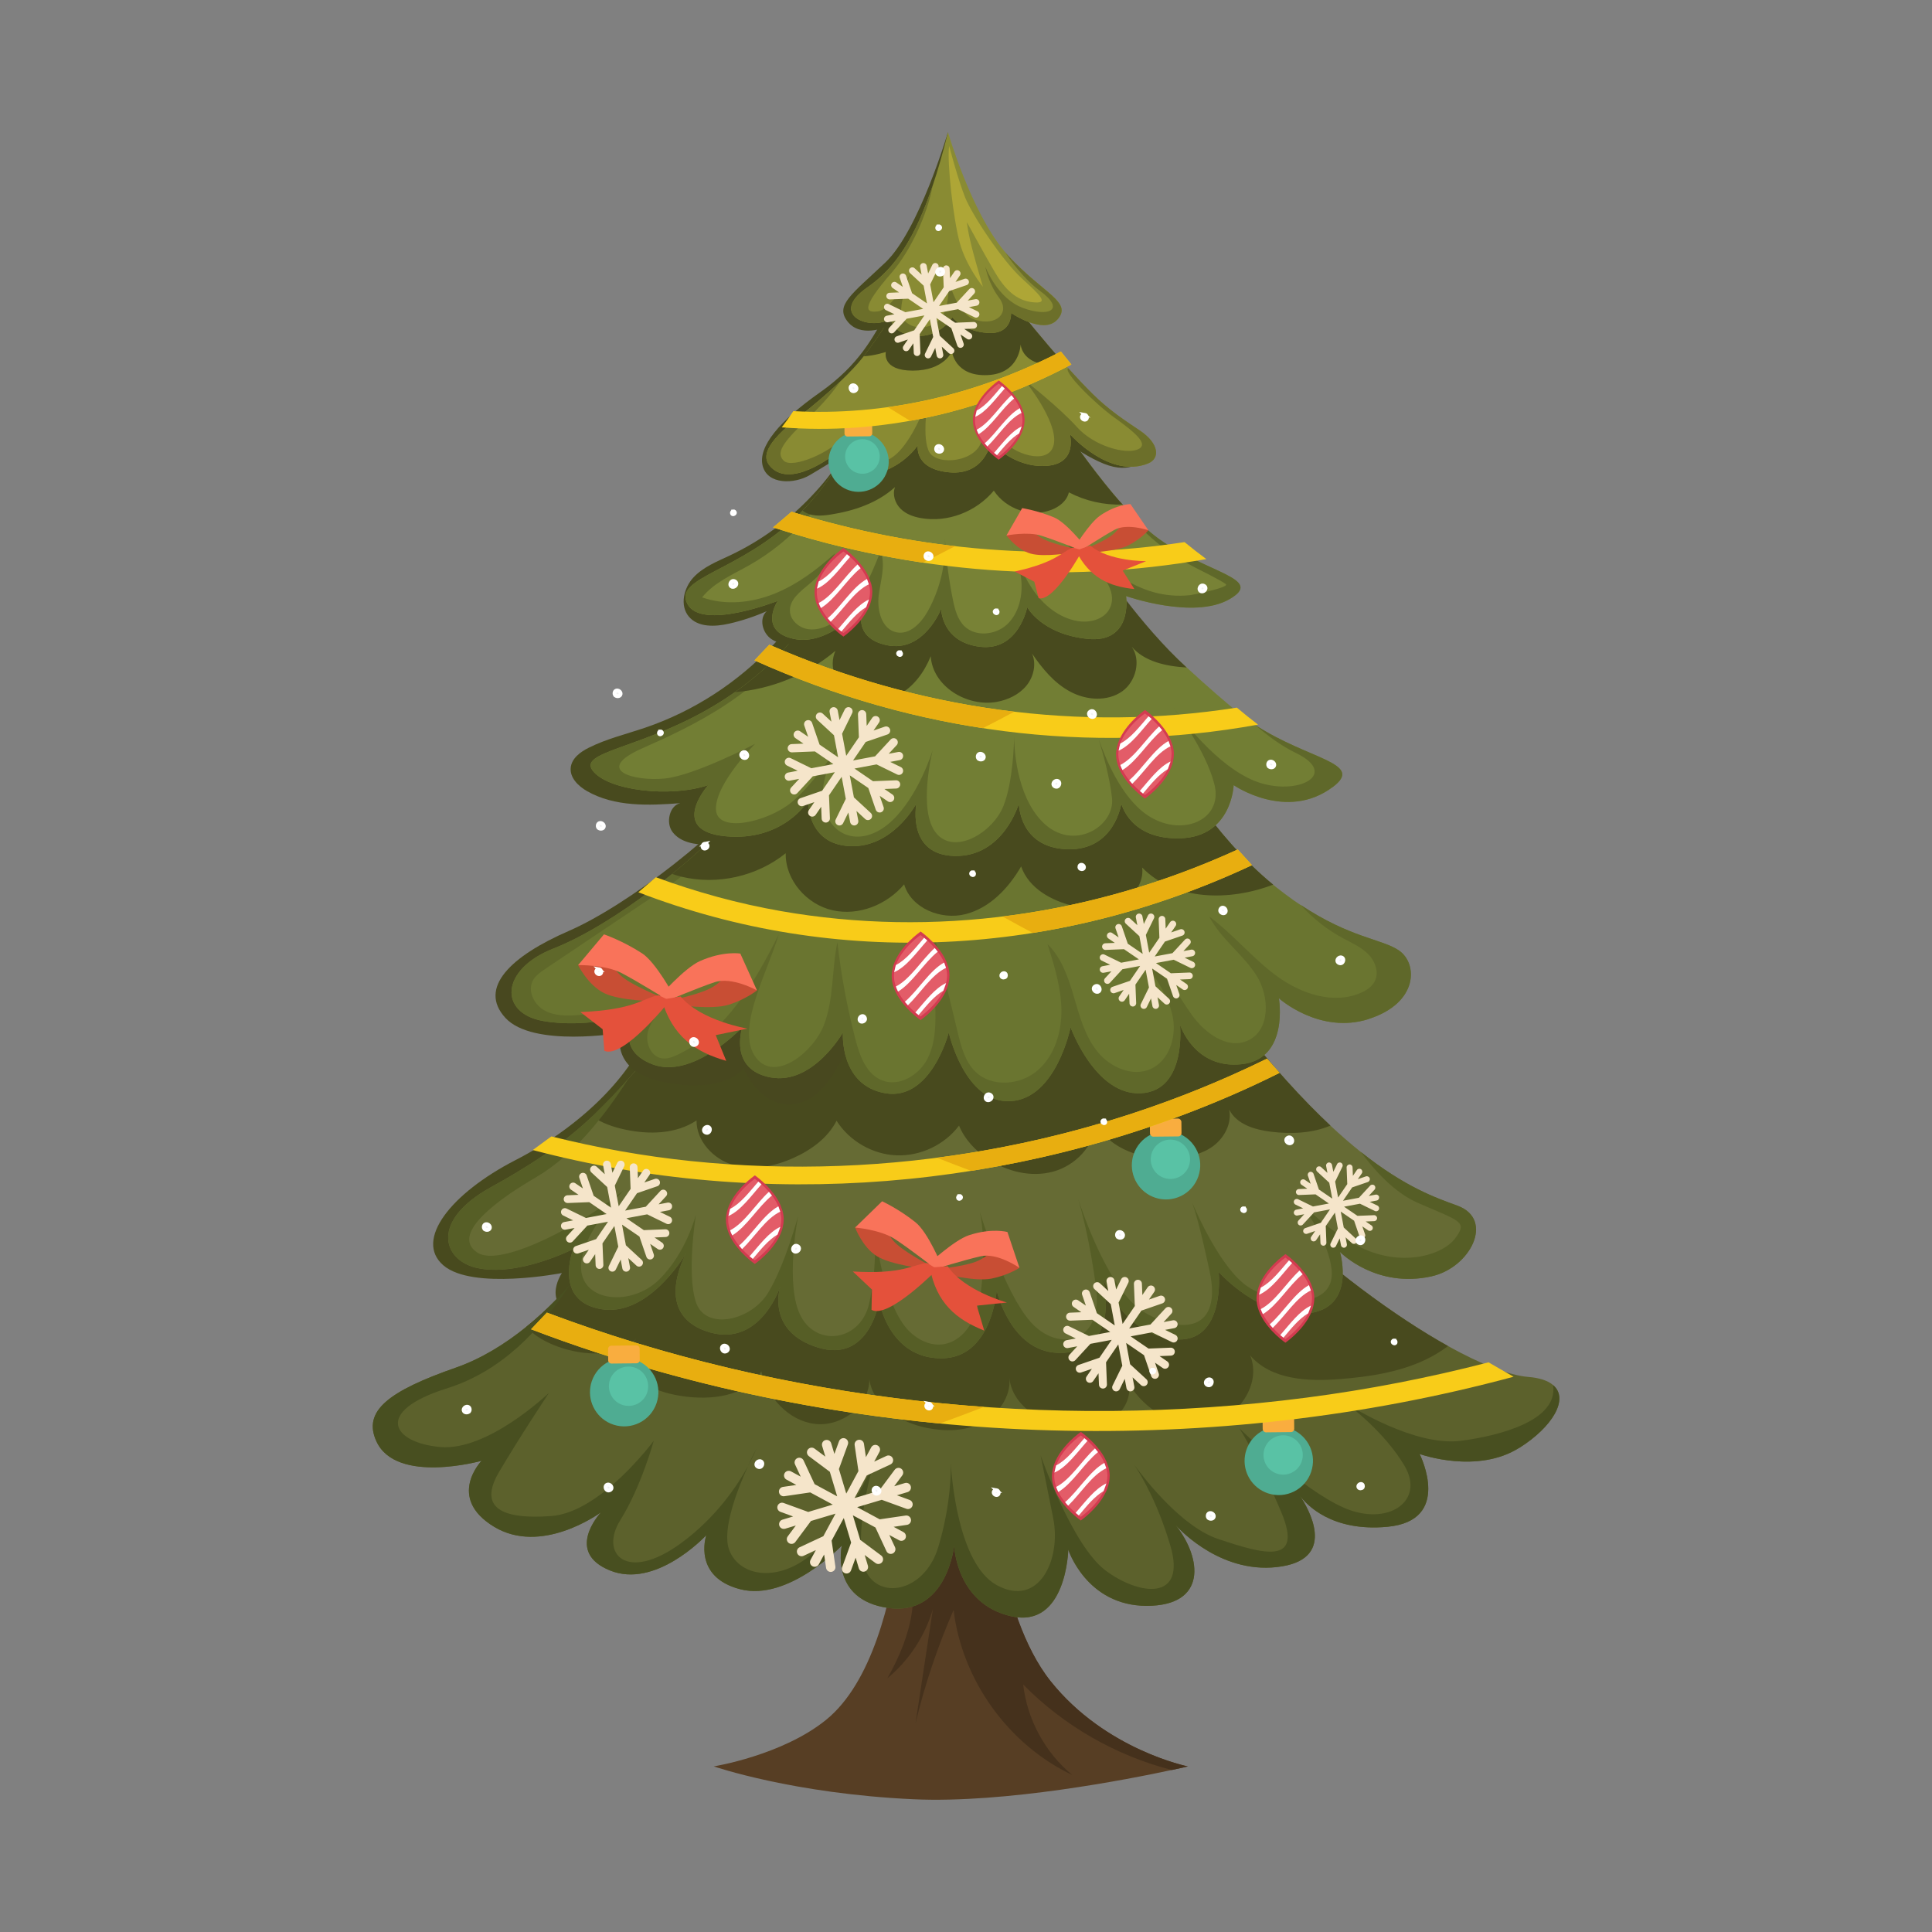<?xml version="1.0" encoding="UTF-8"?>
<svg id="OBJECTS" xmlns="http://www.w3.org/2000/svg" viewBox="0 0 500 500">
  <rect x="0" y="0" width="500" height="500" fill="#808080" stroke="none"/>
  <defs>
    <style>
      .cls-1 {
        fill: #788236;
      }

      .cls-2 {
        fill: #e8ae10;
      }

      .cls-3 {
        fill: #5c612c;
      }

      .cls-4 {
        fill: #898b33;
      }

      .cls-5 {
        fill: #fff;
      }

      .cls-6 {
        fill: #6c6f2a;
      }

      .cls-7 {
        fill: #59c2a5;
      }

      .cls-8 {
        fill: #5f682a;
      }

      .cls-9 {
        fill: #f9735a;
      }

      .cls-10 {
        fill: #c84e34;
      }

      .cls-11 {
        fill: #484f20;
      }

      .cls-12 {
        fill: #f9ad3f;
      }

      .cls-13 {
        fill: #727e34;
      }

      .cls-14 {
        fill: #f1f1f1;
        stroke: #fff;
        stroke-miterlimit: 10;
      }

      .cls-15 {
        fill: #484a1e;
      }

      .cls-16 {
        fill: #666b34;
      }

      .cls-17 {
        fill: #48481f;
      }

      .cls-18 {
        fill: #45311c;
      }

      .cls-19 {
        fill: #f8cc19;
      }

      .cls-20 {
        fill: #6a7530;
      }

      .cls-21 {
        fill: #e35c68;
      }

      .cls-22 {
        fill: #aea636;
      }

      .cls-23 {
        fill: #e4513b;
      }

      .cls-24 {
        fill: #573e24;
      }

      .cls-25 {
        fill: #4fac92;
      }

      .cls-26 {
        fill: #f5e5ca;
      }

      .cls-27 {
        fill: #d33b50;
      }

      .cls-28 {
        fill: #565e26;
      }
    </style>
  </defs>
  <g>
    <path class="cls-24" d="M307.43,457.14s-1.52.36-4.18.93c-11.26,2.42-43.07,8.66-66.75,7.58-31.21-1.41-51.78-8.51-51.78-8.51,0,0,17.73-2.84,29.09-12.06,11.84-9.62,16.86-30.7,18.99-46.45,1.5-11.07,1.57-19.5,1.57-19.5l21.98,2.84s1.42,35.47,15.6,53.19c14.19,17.73,35.47,21.99,35.47,21.99Z"/>
    <path class="cls-18" d="M303.25,458.07c-14.49-3.72-27.95-11.44-38.45-22.12,1.03,9.05,5.68,17.63,12.71,23.42-16.54-7.85-28.54-24.54-30.72-42.71-4.14,9.47-7.45,19.31-9.86,29.35,1.5-9.86,3-19.74,4.5-29.6-2.01,6.97-6.17,13.3-11.77,17.92,6.45-11.48,9.19-22.54,3.72-34.44-.2-.42-.38-.84-.57-1.26,1.5-11.07,1.57-19.5,1.57-19.5l21.98,2.84s1.42,35.47,15.6,53.19c14.19,17.73,35.47,21.99,35.47,21.99,0,0-1.52.36-4.18.93Z"/>
    <path class="cls-3" d="M393.24,374.66c-10.87,6.88-25.29,1.82-25.84,1.63.25.53,8.48,17.25-8.32,18.84-14.46,1.37-20.96-5.76-22.62-7.98,2.01,3.03,9.61,15.83-4.61,18.21-15.2,2.55-26.3-9.24-27.57-10.64,6.82,8.62,8.1,20.87-7.5,20.87s-20.31-14.54-20.31-14.54c0,0-.45,20.46-14.76,17.24-14.31-3.23-14.77-18.31-14.77-18.31,0,0-1.85,18.31-17.07,16.16-15.23-2.15-12-16.16-12-16.16,0,0-13.84,14.54-26.31,11.31-12.11-3.14-8.96-13.42-8.77-13.98-.63.66-13.22,13.87-24.91,9.13-11.63-4.7-2.89-14.46-2.34-15.06-.69.5-15.49,11.11-27.66,3.75-12.45-7.55-3.25-17.08-3.25-17.08,0,0-22.02,6.17-27.2-5-3.66-7.89,3.18-13.05,20.58-19.12,6.49-2.27,12.7-6.08,18.25-10.59,4.16-3.36,7.95-7.1,11.24-10.88h.01c5.27-6.07,9.23-12.23,11.3-17.05l168.9-2.7c16.45,15.56,33.42,28.07,47.05,35.65,8.57,4.76,15.81,7.58,20.79,7.99,3,.24,5.08,1,6.37,2.08,4.25,3.58-.17,10.86-8.67,16.23Z"/>
    <path class="cls-15" d="M374.75,348.36c-1.84,1.39-3.84,2.58-5.91,3.57-6.86,3.24-14.53,4.38-22.11,4.98-8.29.65-17.8.19-23.2-6.15,3.1,7.45-3.22,16.54-11.18,17.87-7.96,1.33-16.02-3.66-20.22-10.56.8,4.02-1.83,8.18-5.46,10.07-3.63,1.89-8,1.85-11.99.95-6.37-1.45-12.81-5.95-13.44-12.44.41,4.83-2.89,9.45-7.22,11.62-4.33,2.18-9.46,2.22-14.21,1.26-6.77-1.38-13.87-5.73-14.83-12.58.07,6.9-7.3,12.42-14.13,11.55-6.84-.86-12.3-6.9-13.82-13.62-3.95,6.66-13.23,7.59-20.87,6.37-3.8-.61-7.72-1.69-10.44-4.4-2.71-2.72-3.65-7.52-1.1-10.38-6.23,6.98-22.48,3.3-27.93-2.62-.15-.16-.3-.34-.43-.51,10.81-8.73,19.19-20.11,22.55-27.93l168.9-2.7c16.45,15.56,33.42,28.07,47.05,35.65Z"/>
    <path class="cls-15" d="M167.7,267.06c-5.07,12.14-17.75,24.66-34.36,33.21-16.61,8.56-26.17,20.63-18.62,27.18,7.55,6.54,30.7,2.01,30.7,2.01,0,0-6.54,9.56,6.54,11.58,13.08,2.01,32.71-17.61,32.71-17.61l11.58-33.72-28.55-22.65Z"/>
    <path class="cls-16" d="M370.43,330.33c-14.2,3.11-23.24-5.94-23.65-6.34.2.71,4.02,14.52-8.22,15.89-12.55,1.41-23.17-10.71-23.17-10.71,0,0,1.93,18.83-11.59,17.42-12.95-1.35-17.94-14.65-18.32-15.74.31,1.27,4.55,19.7-11.61,19.27-12.39-.32-15.93-16.14-15.93-16.14,0,0-1.24,17.68-14.48,17.56-13.5-.12-15.93-14.87-15.93-14.87,0,0-2.42,16.29-15.94,12.04-12.59-3.95-10.1-14.25-9.7-15.64-.58,1.63-6.05,16.07-19.26,11.4-13.01-4.61-6.01-18.36-4.95-20.29-1.19,1.98-10.37,16.61-22.09,14.63-12.55-2.12-7.23-15.56-7.23-15.56,0,0-14.49,7.37-25.11,4.85-8.73-2.08-11.91-12.2,3.85-20.88,8.79-4.84,18.28-10.75,26.18-18.31,3.33-3.18,6.47-6.48,9.33-9.71,10.92-12.21,18.08-23.37,18.08-23.37l139.04,8.03c9.38,11.99,17.51,20.84,24.56,27.43,2.79,2.6,5.41,4.86,7.86,6.82,11.51,9.18,19.53,11.91,25.03,13.92,9.65,3.54,3.38,16.07-6.76,18.29Z"/>
    <path class="cls-15" d="M344.31,291.3c-4.65,2-10.17,2.22-15.3,1.6-4.26-.51-8.98-1.92-10.9-5.75.74,3.55-1.22,7.28-4.13,9.45-2.93,2.15-6.63,2.96-10.27,3.18-7.74.47-16.45-2.21-20.07-9.09-.47,5.91-5.35,10.96-11.08,12.52-5.73,1.56-12.03-.01-16.96-3.31-3.19-2.14-5.96-5.05-7.4-8.6-3.73,4.98-9.98,7.94-16.18,7.7-6.2-.24-12.2-3.7-15.52-8.95-2.27,4.46-6.59,7.58-11.17,9.63-4.87,2.18-10.45,3.32-15.58,1.82-5.12-1.52-9.53-6.18-9.49-11.53-5.31,3.54-12.26,3.7-18.5,2.36-2.99-.64-6-1.64-8.46-3.41,15.96-15.26,27.41-33.08,27.41-33.08l139.04,8.03c9.38,11.99,17.51,20.84,24.56,27.43Z"/>
    <path class="cls-17" d="M200.69,198.07c-13.29,17.27-38.58,36.38-53.5,42.86-14.92,6.49-23.54,14.7-16.4,22.49,7.14,7.78,29.84,3.89,29.84,3.89,0,0-3.24,10.38,12.33,12.97,15.57,2.59,19.46-3.89,19.46-3.89,0,0,5.19,12.97,16.22,8.43,11.03-4.54,20.11-39.57,20.11-39.57l-28.05-47.19Z"/>
    <path class="cls-20" d="M354.26,263.71c-12.79,4.1-23.29-5.37-23.29-5.37,0,0,2.73,15.71-9.6,17.07-12.33,1.37-15.99-10.24-15.99-10.24,0,0,1.83,17.07-10.05,17.76s-18.27-17.07-18.27-17.07c0,0-3.66,18.44-15.53,19.12-11.88.68-15.99-17.76-15.99-17.76,0,0-4.56,17.76-16.44,15.71-11.88-2.05-10.96-15.71-10.96-15.71,0,0-7.77,13.66-18.73,11.61-10.68-2-7.48-12.43-7.32-12.95-.62.65-13.05,13.53-23.29,9.54-10.5-4.1-4.11-12.98-4.11-12.98,0,0-12.79,3.83-24.2,1.78-11.42-2.05-11.02-13.36,2.74-18.74,7.65-3,17.13-8.84,26.09-15.67,1.55-1.18,3.09-2.38,4.61-3.62,4.03-3.26,7.86-6.68,11.27-10.04,6.45-6.34,11.39-12.51,13.29-17.27l104.59-2.03s10.51,19.13,26.39,32.11c.34.28.67.54,1.01.81,1.46,1.15,2.86,2.19,4.21,3.15.64.45,1.26.88,1.88,1.27,12.88,8.57,21.06,8.81,25.43,11.78,5.02,3.41,5.02,13.64-7.77,17.73Z"/>
    <path class="cls-8" d="M354.26,263.71c-12.79,4.1-23.29-5.37-23.29-5.37,0,0,2.73,15.71-9.6,17.07-12.33,1.37-15.99-10.24-15.99-10.24,0,0,1.83,17.07-10.05,17.76s-18.27-17.07-18.27-17.07c0,0-3.66,18.44-15.53,19.12-11.88.68-15.99-17.76-15.99-17.76,0,0-4.56,17.76-16.44,15.71-11.88-2.05-10.96-15.71-10.96-15.71,0,0-7.77,13.66-18.73,11.61-10.68-2-7.48-12.43-7.32-12.95-.62.65-13.05,13.53-23.29,9.54-10.5-4.1-4.11-12.98-4.11-12.98,0,0-12.79,3.83-24.2,1.78-11.42-2.05-11.02-13.36,2.74-18.74,7.65-3,17.13-8.84,26.09-15.67,1.55-1.18,3.09-2.38,4.61-3.62,4.03-3.26,7.86-6.68,11.27-10.04-2.73,6.56-9.17,11.17-15.21,15.22-9.65,6.48-19.3,12.96-28.95,19.43-1.18.8-2.41,1.64-3.1,2.89-1.47,2.65.19,6.17,2.8,7.71,2.6,1.53,5.81,1.55,8.83,1.31,12.85-1.02,25.34-6.1,35.25-14.34-4.04,3.88-8.09,7.77-12.13,11.64-2.11,2.03-4.31,4.2-5.02,7.04-.72,2.85.79,6.45,3.68,6.85,1.33.19,2.66-.31,3.88-.88,12.59-5.83,20.12-18.8,26.32-31.22-3.17,10.58-11.92,25.79-5.3,32.61,5.06,5.21,14.35-2.36,16.97-9.12,2.62-6.77,1.99-14.34,3.5-21.44.96,8.51,2.53,16.93,4.69,25.22,1.1,4.2,2.79,8.89,6.82,10.51,4.44,1.81,9.67-1.34,11.83-5.63,2.18-4.28,2.11-9.31,1.98-14.11-.16-6.23-.32-12.45-.47-18.69,2.1,8.72,4.2,17.42,6.31,26.12.89,3.66,1.89,7.54,4.61,10.14,4.21,4.04,11.51,3.45,15.95-.31,4.44-3.76,6.32-9.9,6.25-15.72-.07-5.82-1.84-11.48-3.59-17.04,3.69,3.62,5.42,8.77,6.86,13.75,1.46,4.97,2.85,10.15,6.13,14.16,3.28,4.02,9.05,6.53,13.76,4.38,4.64-2.12,6.56-7.99,5.74-13.01-.83-5.02-3.77-9.42-6.64-13.62,5.35,2.19,8.13,7.92,11.47,12.63,3.35,4.7,9.21,9.04,14.49,6.68,5.91-2.65,5.72-11.51,2.2-16.96-3.51-5.46-9.17-9.38-12.15-15.14,6.26,4.64,11.24,10.85,17.54,15.44,6.3,4.6,14.79,7.44,21.89,4.2,1.34-.61,2.65-1.49,3.35-2.8,1.24-2.3.19-5.27-1.64-7.12-1.84-1.85-4.31-2.92-6.61-4.16-4.1-2.21-7.79-5.14-10.89-8.59,12.88,8.57,21.06,8.81,25.43,11.78,5.02,3.41,5.02,13.64-7.77,17.73Z"/>
    <path class="cls-15" d="M295.59,224.54c.51,3.95-2.33,7.78-5.95,9.41-3.63,1.63-7.84,1.42-11.71.53-5.8-1.32-11.73-4.63-13.66-10.26-3.25,5.63-8.1,10.76-14.4,12.36-6.31,1.61-14.03-1.48-15.88-7.71-4.44,5.28-11.77,8.23-18.51,6.71-6.73-1.5-12.28-7.86-12.14-14.76-7.43,5.98-17.68,8.3-26.95,6.08-.82-.2-1.63-.43-2.43-.73,11.63-9.45,21.66-20.04,24.56-27.31l104.59-2.03s10.51,19.13,26.39,32.11c-11.29,4.34-25.48,4.22-33.91-4.42Z"/>
    <path class="cls-15" d="M250.73,186.48c-.4-.73-1.15-1.18-1.89-1.53-4.75-2.26-10.81-2-14.47-5.83-5.22-5.46-2.14-15.61-7.21-21.23-8.72-9.68-20.93,2.46-27.01,8.95-9.14,9.74-20.59,17.2-33.14,21.47-4.91,1.67-10.01,2.88-14.66,5.21-2.16,1.08-4.43,2.75-4.65,5.19-.24,2.6,1.98,4.75,4.22,6.03,7.19,4.1,15.9,3.74,24.15,3.12-2.75.55-3.88,5.04-2,7.49,2.05,2.68,5.77,3.25,9.11,3.28,7.83.07,15.94-1.85,22-6.9.05,2.38,1.71,4.49,3.72,5.69s4.37,1.66,6.66,2.1c3.13.6,6.3,1.19,9.48,1.04,7.26-.36,13.96-4.74,18.33-10.65s6.61-13.23,7.59-20.56c.13-.97.23-2.01-.24-2.86Z"/>
    <path class="cls-13" d="M344.93,203.66c-11.98,9.01-25.66-.47-25.66-.47,0,0-.43,13.28-13.68,13.75-13.25.47-15.39-9.01-15.39-9.01,0,0-1.71,12.33-14.11,11.85-12.4-.47-12.4-11.85-12.4-11.85,0,0-3.96,13.95-16.77,13.59-11.96-.34-9.9-12.78-9.76-13.55-.37.66-6.41,11.47-17.19,11.01-11.12-.47-10.85-11.67-10.85-11.67,0,0-6.39,10.53-21.36,9.11-14.97-1.42-4.48-13.23-4.48-13.23-9.83,3.32-26.08,1.42-29.93-3.8-3.5-4.75,11.44-5.56,29-15.34,1.71-.96,3.46-2,5.22-3.15.9-.59,1.78-1.18,2.63-1.78,9.71-6.84,15.59-13.98,18.9-19.01,2.69-4.05,3.69-6.71,3.69-6.71l69.28-4.75s12.77,12.81,25.04,24.09c2.6,2.4,5.2,4.72,7.63,6.84,2.42,2.12,4.69,4.02,6.68,5.58,1.1.87,2.23,1.67,3.36,2.41t.01.01c13.76,9.05,28.49,9.8,20.15,16.08Z"/>
    <path class="cls-8" d="M344.93,203.66c-11.98,9.01-25.66-.47-25.66-.47,0,0-.43,13.28-13.68,13.75-13.25.47-15.39-9.01-15.39-9.01,0,0-1.71,12.33-14.11,11.85-12.4-.47-12.4-11.85-12.4-11.85,0,0-3.96,13.95-16.77,13.59-11.96-.34-9.9-12.78-9.76-13.55-.37.66-6.41,11.47-17.19,11.01-11.12-.47-10.85-11.67-10.85-11.67,0,0-6.39,10.53-21.36,9.11-14.97-1.42-4.48-13.23-4.48-13.23-9.83,3.32-26.08,1.42-29.93-3.8-3.5-4.75,11.44-5.56,29-15.34,1.71-.96,3.46-2,5.22-3.15.9-.59,1.78-1.18,2.63-1.78,9.71-6.84,15.59-13.98,18.9-19.01-10.05,18.95-30.73,28.15-42.92,33.57-12.83,5.71-1.94,8.58,5.85,7.8,7.79-.79,23.38-8.97,23.38-8.97,0,0-10.13,10.14-10.13,16.76s13.25,3.51,19.48-1.56c4.8-3.9,10.31-11.74,12.58-15.13-1.96,3.18-5.78,10.5-4,16.69,2.34,8.18,10.52,9.75,17.54,3.11,6.79-6.41,10.3-17.58,10.51-18.28-.21.86-3.8,15.57.8,21.4,4.73,6.01,14.8,0,17.54-7.01,2.44-6.27,2.7-15.99,2.73-17.96,0,2.3.32,15.17,7.4,22.25,7.8,7.8,18.72,1.17,17.93-6.24-.53-5.08-2.36-11.66-3.45-15.27,1.67,4.84,5.8,14.99,12.42,19.56,8.84,6.1,19.87,1.55,17.54-7.8-2.27-9.06-10.38-19.59-10.89-20.23.61.61,9.63,13.93,20.26,18.86,10.92,5.07,23.76-.97,11.68-6.81-3.69-1.78-7.3-4.43-10.54-7.27,13.76,9.05,28.49,9.8,20.15,16.08Z"/>
    <path class="cls-15" d="M292.85,167.32c2.52,3.48,1.16,9.06-2.43,11.6-3.85,2.7-9.27,2.32-13.42.09-4.16-2.21-7.26-5.98-9.9-9.87,1.16,2.72.41,6.03-1.47,8.32-1.89,2.29-4.73,3.65-7.64,4.18-7.71,1.4-16.62-3.99-17.12-11.81-1.63,4.09-4.4,7.85-8.24,9.99-3.85,2.13-8.87,2.41-12.59.07-3.74-2.33-5.67-7.47-3.82-11.46-7.28,6.15-16.52,9.93-26.02,10.7,17.54-12.35,22.59-25.72,22.59-25.72l71.97-7.33s10.07,15.4,22.34,26.67c-5.32-.32-10.92-1.5-14.26-5.43Z"/>
    <path class="cls-15" d="M189.03,143.69c-3.38,1.6-6.99,3-9.54,5.72-2.55,2.73-3.62,7.31-1.22,10.16,2.39,2.85,6.8,2.65,10.43,1.83,3.33-.76,6.59-1.84,9.72-3.22-2.06,1.89-1.12,5.63,1.2,7.2,2.32,1.57,5.37,1.48,8.12.96,5.93-1.12,11.52-4.01,15.86-8.21-1,2.86.75,6.14,3.34,7.72,2.59,1.59,5.77,1.82,8.8,1.71,2.37-.09,4.78-.38,6.9-1.44,2.89-1.44,4.93-4.12,6.85-6.71,1.27-1.71,2.58-3.51,2.89-5.61.43-2.89-1.1-5.69-2.82-8.05-3.98-5.46-9.29-9.94-15.34-12.94-.99-.49-2.03-.97-2.75-1.81-.67-.78-.98-1.8-1.28-2.78-1.74-5.71-3.47-11.42-5.21-17.13-.62-2.04-6.95,6.69-7.24,7.22-2.05,3.74-4.9,7.1-7.83,10.2-5.95,6.28-13.05,11.47-20.87,15.17Z"/>
    <path class="cls-1" d="M318.15,155.09c-9.28,5.32-26.72-.82-26.72-.82,0,0,1.85,12.29-10.01,11.07-11.88-1.23-15.58-8.2-15.58-8.2,0,0-2.23,11.47-12.25,10.24-10.01-1.23-10.01-9.83-10.01-9.83,0,0-4.46,11.47-14.1,9.42-9.34-1.99-6.17-9.72-5.96-10.22-.49.58-9.14,10.56-18.15,8.58-9.28-2.05-4.09-9.83-4.09-9.83,0,0-19.67,7.78-23.37.81-3.72-6.96,13.36-8.18,28.57-22.93.43-.42.84-.83,1.25-1.25,4.71-4.85,8.4-10.3,11.22-15.42,5.73-10.37,7.93-19.39,7.93-19.39l38.96-1.23s11.93,19.89,23.86,33.57c.27.3.53.6.8.9,3.25,3.67,6.49,6.82,9.47,8.95,12.45,8.88,27.46,10.24,18.18,15.57Z"/>
    <path class="cls-6" d="M261.34,139.33c.49,1.32.98,2.65,1.42,3.99-.5-1.32-.96-2.66-1.42-3.99Z"/>
    <path class="cls-8" d="M318.15,155.09c-9.28,5.32-26.72-.82-26.72-.82,0,0,1.85,12.29-10.01,11.07-11.88-1.23-15.58-8.2-15.58-8.2,0,0-2.23,11.47-12.25,10.24-10.01-1.23-10.01-9.83-10.01-9.83,0,0-4.46,11.47-14.1,9.42-9.34-1.99-6.17-9.72-5.96-10.22-.49.58-9.14,10.56-18.15,8.58-9.28-2.05-4.09-9.83-4.09-9.83,0,0-19.67,7.78-23.37.81-3.72-6.96,13.36-8.18,28.57-22.93.43-.42.84-.83,1.25-1.25,4.71-4.85,8.4-10.3,11.22-15.42l.07,1.13c-4.9,11.92-13.89,22.11-25.11,28.44-4.32,2.44-9.11,4.46-12.21,8.32,6.01,2.13,12.76,1.44,18.67-.93s11.09-6.26,15.8-10.54c-1.76,3.04-4.05,5.78-6.75,8.03-2.27,1.9-5.09,3.98-4.99,6.95.08,2.42,2.34,4.38,4.73,4.72,2.4.35,4.8-.59,6.83-1.93,6.15-4.07,9.19-11.38,11.9-18.24,1.39,3.61-.01,7.62-.49,11.47-.46,3.84.8,8.72,4.6,9.51,3.44.72,6.44-2.44,8.14-5.52,3.13-5.63,4.68-12.13,4.42-18.57.31,5.28,1.01,10.53,2.06,15.71.51,2.48,1.18,5.07,3,6.83,2.87,2.75,7.89,2.28,10.87-.37,2.96-2.66,4.09-6.91,3.87-10.89-.14-2.57-.79-5.07-1.6-7.52,1.19,3.23,2.56,6.38,4.48,9.2,2.72,3.99,6.74,7.35,11.51,8.2,3.11.56,6.82-.3,8.35-3.07,2.11-3.79-.96-8.39-4.34-11.1-3.39-2.71-7.56-5.2-8.54-9.42,10.97,8.63,19.96,18.4,33.84,16.9.61-.07,10.18-2,9.2-2.83-.98-.83-6.3-3.47-7.45-4.05-10.65-5.34-17.15-12.68-20.09-17.48.27.3.53.6.8.9,3.25,3.67,6.49,6.82,9.47,8.95,12.45,8.88,27.46,10.24,18.18,15.57Z"/>
    <path class="cls-15" d="M290.5,130.58c-4.77.16-9.58-.92-13.88-3.16-.51,2.23-2.5,3.77-4.55,4.54-5.25,2-11.66-.15-14.87-4.98-4.62,5.53-12,8.32-18.88,7.1-1.91-.34-3.84-1.01-5.26-2.42-1.41-1.41-2.18-3.7-1.42-5.61-4.64,4.2-10.72,6.19-16.75,7.13-2.43.38-5.13.54-7.11-.99-.01-.01-.03-.02-.05-.05,14.25-14.67,19.15-34.8,19.15-34.8l38.96-1.23s12.47,20.78,24.66,34.47Z"/>
    <path class="cls-15" d="M229.68,80.61c-3.65,6.39-7.12,13.68-17.52,20.98-10.4,7.3-16.06,14.05-14.78,18.98,1.28,4.93,8.21,4.74,12.22,2.37,4.01-2.37,6.57-4.01,6.57-4.01,0,0-2.92,4.38,4.01,5.11,6.93.73,16.79-4.56,18.61-7.85,1.82-3.28,30.47-6.93,30.47-6.93,0,0,9.12,7.85,16.42,10.76,7.3,2.92,10.22-1.09,10.4-1.64.18-.55-26.09-20.25-26.09-20.25l-40.32-17.52Z"/>
    <path class="cls-4" d="M297.19,119.92c-10.06,4.13-20.33-7.6-20.33-7.6,0,0,2.22,7.85-6.31,8.26-8.53.42-14.1-6.2-14.1-6.2,0,0-1.48,8.68-10.75,7.86-8.91-.8-8.23-6.56-8.17-7-.29.44-5.12,7.42-14.46,7.82-9.36.41-5.79-6.22-5.58-6.6-.43.34-11.63,9.7-17.42,4.94-3.32-2.73-2.34-6.44,7-13.77,2.96-2.33,6.9-5.61,10.39-8.92h.01c2.37-2.26,4.54-4.53,6.04-6.49,8.69-11.4,14.13-22.66,14.39-24.11l17.06.82s9.89,13.35,20.38,25.13c.37.42.75.83,1.12,1.25,2.12,2.36,4.25,4.62,6.32,6.68,4.18,4.16,8.72,7.11,12.17,9.42,5.13,3.44,5.24,7.27,2.22,8.52Z"/>
    <path class="cls-15" d="M275.36,94.04c-1.22.36-2.69.54-4.4.37-6.64-.66-6.82-5.31-6.82-5.31,0,0-.16,7.64-8.64,7.98s-9.14-6.15-9.14-6.15c0,0-1.99,4.99-10.13,4.99s-6.98-4.83-6.98-4.83c0,0-2.92.98-5.73,1.11,8.69-11.4,14.13-22.66,14.39-24.11l17.06.82s9.89,13.35,20.38,25.13Z"/>
    <path class="cls-15" d="M245.33,34.22s-7.49,25.48-16.22,33.73-12.99,11.02-9.83,15.17c3.33,4.38,9.83,1.56,9.83,1.56,0,0,3.15,5.82,11.88,3.15,4.99-1.53,6.79-7.52,6.79-7.52l-2.45-46.09Z"/>
    <path class="cls-4" d="M273.67,82.67c-3.57,4.12-12.01-1.69-12.01-1.69,0,0,.37,5.56-5.94,5.19-6.31-.37-9.27-4.07-9.27-4.07,0,0-2.96,5.2-9.27,4.83-6.31-.38-6.68-4.46-6.68-4.46-5.2,3.33-16.36-.96-5.94-8.16,7.15-4.94,12.28-12.79,16.8-26.22,1.38-4.07,2.69-8.67,3.98-13.86,0,0,5.94,20.62,14.77,31,.27.31.53.63.81.91,9.27,10.01,16.71,11.97,12.76,16.53Z"/>
    <path class="cls-6" d="M273.67,82.67c-3.57,4.12-12.01-1.69-12.01-1.69,0,0,.37,5.56-5.94,5.19-6.31-.37-9.27-4.07-9.27-4.07,0,0-2.96,5.2-9.27,4.83-6.31-.38-6.68-4.46-6.68-4.46-5.2,3.33-16.36-.96-5.94-8.16,7.15-4.94,12.28-12.79,16.8-26.22-1.28,7.13-5.63,16.75-10.52,22.38-8.57,9.84-6.49,10.46-3.67,10.12,3.58-.44,7.96-8.81,8.52-10.05-.34.86-2.49,6.54-2.49,10.05,0,3.81,5.71,5.71,9.51,2.54,3.53-2.93,2.71-10.49,2.57-11.6.27,1.2,2.26,9.82,7.28,11.29,5.39,1.59,8.88-1.91,6.03-5.72-2.69-3.57-3.51-7.62-3.6-8.11.24.62,3.24,8.22,9.63,10.66,6.66,2.53,11.42.62,4.43-4.44-2.96-2.16-6.18-5.82-8.95-9.95.27.31.53.63.81.91,9.27,10.01,16.71,11.97,12.76,16.53Z"/>
    <path class="cls-22" d="M245.64,37.74c-.61,4.14,1.07,19.01,2.76,25.14,1.69,6.13,5.98,11.34,5.98,11.34,0,0-1.4-4.69-2.45-8.58-1.53-5.67-1.69-8.12-1.69-8.12,0,0,4.6,8.43,7.2,12.88,2.61,4.45,5.52,7.36,9.81,7.82,4.29.46,2.3-1.53-2.76-6.13-5.06-4.6-12.88-16.4-14.72-21-1.84-4.6-4.14-13.34-4.14-13.34Z"/>
    <path class="cls-6" d="M297.19,119.92c-10.06,4.13-20.33-7.6-20.33-7.6,0,0,2.22,7.85-6.31,8.26-8.53.42-14.1-6.2-14.1-6.2,0,0-1.48,8.68-10.75,7.86-8.91-.8-8.23-6.56-8.17-7-.29.44-5.12,7.42-14.46,7.82-9.36.41-5.79-6.22-5.58-6.6-.43.34-11.63,9.7-17.42,4.94-3.32-2.73-2.34-6.44,7-13.77,2.96-2.33,6.9-5.61,10.39-8.92-1.77,2.57-4.17,5.47-7.72,8.92-6.41,6.24-9.26,9.26-6.94,11.58,2.31,2.32,12.83-2.49,15.49-6.23,2.51-3.51,4.39-6.08,4.61-6.38-.17.47-2.15,5.65-3,8.87-.89,3.38,3.21,5.52,8.9,3.92,5.67-1.61,9.76-12.05,11.39-16.16-.13.75-1.69,10.42.36,13.84,2.14,3.55,12.29,2.49,13.54-3.21,1.17-5.39-1-12.7-1.23-13.47.34.91,3.88,10.61,7.1,14.01,3.39,3.55,12.12,6.05,12.83.17.69-5.71-7.15-15.59-7.63-16.18.54.42,9.19,7.26,13.51,12.08,4.44,4.99,12.47,7.13,15.67,5.88,3.21-1.25-.36-4.27-6.05-8.37-4.94-3.55-13.36-11.91-11.81-12.69,2.12,2.36,4.25,4.62,6.32,6.68,4.18,4.16,8.72,7.11,12.17,9.42,5.13,3.44,5.24,7.27,2.22,8.52Z"/>
    <path class="cls-8" d="M332.9,306.98c.16.19,1.01,1.11,2.19,2.56-1.28-1.4-2.05-2.36-2.19-2.56Z"/>
    <path class="cls-28" d="M370.43,330.33c-14.2,3.11-23.24-5.94-23.65-6.34.2.71,4.02,14.52-8.22,15.89-12.55,1.41-23.17-10.71-23.17-10.71,0,0,1.93,18.83-11.59,17.42-12.95-1.35-17.94-14.65-18.32-15.74.31,1.27,4.55,19.7-11.61,19.27-12.39-.32-15.93-16.14-15.93-16.14,0,0-1.24,17.68-14.48,17.56-13.5-.12-15.93-14.87-15.93-14.87,0,0-2.42,16.29-15.94,12.04-12.59-3.95-10.1-14.25-9.7-15.64-.58,1.63-6.05,16.07-19.26,11.4-13.01-4.61-6.01-18.36-4.95-20.29-1.19,1.98-10.37,16.61-22.09,14.63-12.55-2.12-7.23-15.56-7.23-15.56,0,0-14.49,7.37-25.11,4.85-8.73-2.08-11.91-12.2,3.85-20.88,8.79-4.84,18.28-10.75,26.18-18.31,3.33-3.18,6.47-6.48,9.33-9.71-5.96,9.31-13.91,19.65-23.98,25.53-13.22,7.71-21.29,15.42-15.05,19.46,6.23,4.04,28.22-8.04,37.78-16.11-.66.66-11.33,11.61-10.98,20.15.37,8.82,13.09,9.93,20.2,2.94,7.1-6.99,9.54-16.89,9.54-16.89,0,0-2.5,15.34,0,22.77,2.51,7.42,14.32,4.77,18.73-2.58,4.41-7.34,7.71-19.82,7.71-19.82,0,0-3.57,18.07.74,26.07,4.29,7.99,15.42,6.24,17.62-3.31,2.04-8.82,1.56-17.98,1.48-19.3.21,1.94,2.4,20.93,9.54,27,7.52,6.42,16.52,1.84,17.99-11.38,1.47-13.22-.37-20.19-.37-20.19,0,0,6.12,20.7,13.22,28.64,7.1,7.93,18.72,5.5,16.89-8.82-1.61-12.52-4.05-21.12-4.64-23.08,1.03,3.21,7.99,23.91,17.12,29.33,9.92,5.87,20.2,4.77,16.89-10.65-2.55-11.89-3.99-16.36-4.53-17.78,1.3,3.06,7.58,17.25,14.45,21.82,7.71,5.14,22.76,5.87,21.66-4.41-.78-7.28-6.35-15.12-9.53-19.06,2.95,3.24,8.7,8.87,16.14,12.83,11.02,5.87,22.03,2.57,25.34-1.84,3.3-4.4,1.46-4.4-9.55-9.18-6.17-2.67-11.41-8.57-14.84-13.23,11.51,9.18,19.53,11.91,25.03,13.92,9.65,3.54,3.38,16.07-6.76,18.29Z"/>
    <path class="cls-11" d="M195.7,375.02s-.67,1.72-2.14,4.42c1.2-2.66,2.14-4.42,2.14-4.42Z"/>
    <path class="cls-11" d="M293.23,378.64c-.19-.25-.34-.46-.44-.63.12.15.27.36.44.63Z"/>
    <path class="cls-11" d="M393.24,374.66c-10.87,6.88-25.29,1.82-25.84,1.63.25.53,8.48,17.25-8.32,18.84-14.46,1.37-20.96-5.76-22.62-7.98,2.01,3.03,9.61,15.83-4.61,18.21-15.2,2.55-26.3-9.24-27.57-10.64,6.82,8.62,8.1,20.87-7.5,20.87s-20.31-14.54-20.31-14.54c0,0-.45,20.46-14.76,17.24-14.31-3.23-14.77-18.31-14.77-18.31,0,0-1.85,18.31-17.07,16.16-15.23-2.15-12-16.16-12-16.16,0,0-13.84,14.54-26.31,11.31-12.11-3.14-8.96-13.42-8.77-13.98-.63.66-13.22,13.87-24.91,9.13-11.63-4.7-2.89-14.46-2.34-15.06-.69.5-15.49,11.11-27.66,3.75-12.45-7.55-3.25-17.08-3.25-17.08,0,0-22.02,6.17-27.2-5-3.66-7.89,3.18-13.05,20.58-19.12,6.49-2.27,12.7-6.08,18.25-10.59,4.16-3.36,7.95-7.1,11.24-10.88-7.74,11.85-17.69,22.41-31.9,26.87-18.94,5.96-14.08,14.08-1.62,15.16,12.14,1.05,27.39-13.36,28.12-14.04-.45.67-7.72,11.62-12.96,20.53-5.41,9.2.65,12.32,13.53,11.37,12.88-.96,26.53-19.49,26.53-19.49,0,0-3.25,11.91-8.67,20.57-5.41,8.66,1.63,16.24,15.7,5.96,9.14-6.68,14.63-14.97,17.35-19.94-2.7,5.93-6.77,16.33-4.9,21.56,2.71,7.57,14.61,9.2,24.35-1.62,9.11-10.13,13.02-20.73,13.48-22.06-.5,1.59-5.24,17.18-3.19,26.92,2.16,10.29,15.7,8.67,19.48-3.78,3.4-11.19,3.31-20.2,3.26-21.9.16,2.88,1.74,26.06,11.89,31.65,10.83,5.95,16.78-6.49,14.62-17.33-2.16-10.82-3.25-16.23-3.25-16.23,0,0,8.13,23.27,16.78,29.76,8.66,6.51,21.11,8.13,16.77-6.49-3.24-10.95-7.41-17.96-9.28-20.78,3.02,4.11,12.37,16.04,21.74,19.16,11.37,3.78,22.19,7.04,16.24-7.04-5.78-13.64-10.52-21.17-10.81-21.62.5.47,15.94,15.66,27.05,20.55,11.29,4.95,21.1-1.63,15.7-10.83-5.08-8.62-13.96-15.34-15.05-16.15,1.53.97,17.8,11.2,29.66,9.65,9.68-1.26,25.25-5.14,23.81-14.42,4.25,3.58-.17,10.86-8.67,16.23Z"/>
    <path class="cls-26" d="M253.46,78.11c-.09-.47-.54-.77-1.01-.69l-2,.38,1.67-1.81c.32-.35.3-.89-.05-1.22-.35-.32-.89-.3-1.22.05l-3.24,3.51-3.43.64s0,0,0,0l-1.16.22,2.64-3.86,4.52-1.55c.45-.15.69-.64.53-1.09-.16-.45-.65-.69-1.1-.53l-2.33.8,1.15-1.68c.27-.39.17-.93-.22-1.2-.39-.27-.93-.17-1.2.22l-1.15,1.68-.1-2.47c-.02-.48-.42-.84-.89-.83-.48.02-.84.42-.83.89l.19,4.78-1.97,2.88s0,0,0,0l-.67.98-.86-4.6,2.1-4.3c.21-.43.03-.94-.4-1.15-.43-.21-.94-.03-1.15.4l-1.08,2.22-.38-2c-.09-.47-.54-.77-1-.69-.47.09-.78.54-.69,1l.38,2-1.81-1.67c-.35-.32-.89-.3-1.22.05-.32.35-.3.89.05,1.22l3.51,3.24.64,3.43s0,0,0,0l.22,1.16-3.86-2.64-1.55-4.52c-.16-.45-.65-.69-1.1-.53-.45.15-.69.64-.53,1.09l.8,2.33-1.68-1.15c-.39-.27-.93-.17-1.2.22-.27.39-.17.93.22,1.2l1.68,1.15-2.47.1c-.48.02-.84.42-.83.89.02.47.42.84.89.83l4.78-.19,2.88,1.97s0,0,0,0l.98.67-4.6.86-4.3-2.1c-.43-.21-.94-.03-1.15.4-.21.43-.03.94.4,1.15l2.22,1.08-2,.38c-.47.09-.78.54-.69,1,.09.47.54.77,1.01.69l2-.38-1.67,1.81c-.32.35-.3.89.05,1.22.35.32.9.3,1.22-.05l3.24-3.51,3.43-.64s0,0,0,0l1.16-.22-2.64,3.86-4.52,1.55c-.45.15-.69.64-.53,1.09.15.45.65.69,1.09.53l2.33-.8-1.15,1.68c-.27.39-.17.93.22,1.2.39.27.93.17,1.2-.22l1.15-1.68.1,2.47c.02.48.42.84.89.83.47-.02.84-.42.83-.89l-.19-4.78,1.97-2.88s0,0,0,0l.67-.98.86,4.6-2.1,4.3c-.21.43-.03.94.4,1.15.43.21.94.03,1.15-.4l1.08-2.22.37,2c.09.47.54.78,1.01.69.47-.09.77-.54.69-1.01l-.38-2,1.81,1.67c.35.32.89.3,1.22-.05.32-.35.3-.89-.05-1.22l-3.51-3.24-.64-3.43s0,0,0,0l-.22-1.16,3.86,2.64,1.55,4.52c.16.45.65.69,1.1.53.45-.16.69-.65.53-1.09l-.8-2.33,1.68,1.15c.39.27.93.17,1.2-.22.27-.39.17-.93-.22-1.2l-1.68-1.15,2.47-.1c.48-.02.84-.42.83-.89-.02-.47-.42-.84-.89-.82l-4.78.19-2.88-1.97s0,0,0,0l-.98-.67,4.6-.86,4.3,2.1c.43.21.94.03,1.15-.4.21-.43.03-.94-.4-1.15l-2.22-1.08,2-.38c.47-.09.77-.54.69-1Z"/>
    <path class="cls-26" d="M233.72,195.46c-.11-.58-.67-.96-1.25-.85l-2.48.47,2.08-2.25c.4-.43.37-1.11-.06-1.51-.43-.4-1.11-.37-1.51.06l-4.03,4.36-4.26.8s0,0,0,0l-1.44.27,3.28-4.8,5.62-1.93c.56-.19.86-.8.66-1.36-.19-.56-.8-.86-1.36-.66l-2.9,1,1.43-2.08c.33-.49.21-1.15-.28-1.49-.49-.33-1.15-.21-1.49.28l-1.43,2.09-.12-3.06c-.02-.59-.52-1.05-1.11-1.03-.59.02-1.05.52-1.03,1.11l.24,5.93-2.45,3.58s0,0,0,0l-.83,1.21-1.07-5.71,2.61-5.34c.26-.53.04-1.17-.49-1.43-.53-.26-1.17-.04-1.43.49l-1.35,2.75-.47-2.48c-.11-.58-.67-.96-1.25-.85-.58.11-.96.67-.85,1.25l.47,2.48-2.25-2.08c-.43-.4-1.11-.37-1.51.06-.4.43-.37,1.11.06,1.51l4.36,4.03.8,4.26s0,0,0,0l.27,1.44-4.8-3.28-1.93-5.62c-.19-.56-.8-.85-1.36-.66-.56.19-.86.8-.66,1.36l1,2.9-2.09-1.43c-.49-.33-1.15-.21-1.49.28-.33.49-.21,1.15.28,1.49l2.09,1.43-3.06.12c-.59.02-1.05.52-1.03,1.11.02.59.52,1.05,1.11,1.03l5.93-.24,3.58,2.45s0,0,0,0l1.21.83-5.71,1.07-5.34-2.61c-.53-.26-1.17-.04-1.43.49-.26.53-.04,1.17.49,1.43l2.75,1.34-2.48.47c-.58.11-.96.67-.86,1.25.11.58.67.96,1.25.85l2.48-.47-2.08,2.25c-.4.43-.37,1.11.06,1.51.43.4,1.11.37,1.51-.06l4.03-4.36,4.26-.8s0,0,0,0l1.44-.27-3.28,4.8-5.62,1.93c-.56.19-.86.8-.66,1.36.19.56.8.86,1.36.66l2.9-1-1.43,2.08c-.33.49-.21,1.15.28,1.49.49.33,1.15.21,1.49-.28l1.43-2.09.12,3.06c.02.59.52,1.05,1.11,1.03.59-.02,1.05-.52,1.03-1.11l-.24-5.94,2.45-3.58s0,0,0,0l.83-1.21,1.07,5.71-2.61,5.34c-.26.53-.04,1.17.49,1.43.53.26,1.17.04,1.43-.49l1.35-2.75.47,2.48c.11.58.67.96,1.25.85.58-.11.96-.67.85-1.25l-.47-2.48,2.25,2.08c.43.4,1.11.37,1.51-.06.4-.43.37-1.11-.06-1.51l-4.36-4.03-.8-4.26s0,0,0,0l-.27-1.44,4.8,3.28,1.93,5.62c.19.56.8.85,1.36.66.56-.19.86-.8.66-1.36l-1-2.9,2.09,1.43c.49.33,1.15.21,1.49-.28.33-.49.21-1.15-.28-1.49l-2.09-1.43,3.06-.12c.59-.02,1.05-.52,1.03-1.11-.02-.59-.52-1.05-1.11-1.02l-5.93.24-3.58-2.45s0,0,0,0l-1.21-.83,5.71-1.07,5.34,2.61c.53.26,1.17.04,1.43-.49.26-.53.04-1.17-.49-1.43l-2.75-1.34,2.48-.47c.58-.11.96-.67.85-1.25Z"/>
    <g>
      <path class="cls-25" d="M310.16,304.37c-1.55,4.64-6.56,7.14-11.2,5.59-4.17-1.39-6.62-5.6-5.93-9.81.07-.46.18-.93.34-1.39,1.55-4.64,6.56-7.14,11.19-5.6,2.49.83,4.36,2.66,5.33,4.88.84,1.93.99,4.16.27,6.31Z"/>
      <path class="cls-7" d="M307.73,301.64c-.89,2.67-3.77,4.1-6.44,3.21-2.4-.8-3.81-3.22-3.41-5.64.04-.27.1-.53.19-.8.89-2.67,3.77-4.1,6.43-3.22,1.43.48,2.51,1.53,3.06,2.81.48,1.11.57,2.39.16,3.63Z"/>
      <rect class="cls-12" x="297.61" y="289.5" width="8.16" height="4.62" rx=".86" ry=".86" transform="translate(-3.05 3.19) rotate(-.6)"/>
    </g>
    <g>
      <path class="cls-25" d="M339.34,380.88c-1.55,4.64-6.56,7.14-11.2,5.59-4.17-1.39-6.62-5.6-5.93-9.81.07-.46.18-.93.34-1.39,1.55-4.64,6.56-7.14,11.19-5.6,2.49.83,4.36,2.66,5.33,4.88.84,1.93.99,4.16.27,6.31Z"/>
      <path class="cls-7" d="M336.91,378.16c-.89,2.67-3.77,4.1-6.44,3.21-2.4-.8-3.81-3.22-3.41-5.64.04-.27.1-.53.19-.8.89-2.67,3.77-4.1,6.43-3.22,1.43.48,2.51,1.53,3.06,2.81.48,1.11.57,2.39.16,3.63Z"/>
      <rect class="cls-12" x="326.79" y="366.02" width="8.16" height="4.62" rx=".86" ry=".86" transform="translate(-3.86 3.5) rotate(-.6)"/>
    </g>
    <g>
      <path class="cls-25" d="M229.59,121.96c-1.36,4.08-5.78,6.29-9.86,4.93-3.67-1.22-5.83-4.93-5.22-8.64.06-.41.16-.81.3-1.22,1.36-4.08,5.78-6.29,9.86-4.93,2.19.73,3.84,2.34,4.69,4.3.74,1.7.87,3.67.24,5.56Z"/>
      <path class="cls-7" d="M227.45,119.55c-.78,2.35-3.32,3.61-5.67,2.83-2.11-.7-3.35-2.83-3-4.96.04-.24.09-.47.17-.7.78-2.35,3.32-3.61,5.66-2.83,1.26.42,2.21,1.34,2.7,2.47.42.98.5,2.11.14,3.19Z"/>
      <path class="cls-12" d="M218.53,109.66l.03,2.56c0,.42.34.75.76.75l5.68-.06c.41,0,.74-.34.74-.76l-.03-2.56c0-.42-.34-.75-.76-.75l-5.68.06c-.42,0-.75.34-.75.76Z"/>
    </g>
    <g>
      <path class="cls-19" d="M137.88,297.63c59.63,15.7,124.41,10.34,180.86-14.19,4.19-1.82,8.33-3.75,12.41-5.79l-3.25-3.67c-45.7,22.46-97.93,31.79-149.02,26.51-12.21-1.26-24.29-3.41-36.17-6.39h-.01l-4.82,3.53Z"/>
      <path class="cls-2" d="M327.9,273.98c-26.75,13.14-55.74,21.78-85.43,25.64,2.94,1.16,5.89,2.29,8.86,3.4,23.18-3.68,45.9-10.23,67.41-19.57,4.19-1.82,8.33-3.75,12.41-5.79l-3.25-3.67Z"/>
    </g>
    <g>
      <path class="cls-19" d="M320.32,219.85c-37.78,17.24-78.71,22.86-118.28,15.93-10.95-1.92-21.73-4.86-32.29-8.75h-.01s-4.54,3.89-4.54,3.89c51.22,19.71,107.86,16.87,158.81-7.02-1.23-1.35-2.46-2.7-3.7-4.05Z"/>
      <path class="cls-2" d="M320.32,219.85c-19.64,8.96-40.13,14.79-60.84,17.34,2.59,1.45,5.19,2.87,7.81,4.26,19.3-3.07,38.38-8.95,56.73-17.55-1.23-1.35-2.46-2.7-3.69-4.05Z"/>
    </g>
    <g>
      <path class="cls-19" d="M274.55,90.98c-22.17,11.43-45.81,16.69-69.24,15.42-.95,1.46-1.95,2.86-3,4.2,25.27,1.96,50.98-3.56,74.97-16.27-.9-1.12-1.81-2.24-2.72-3.36Z"/>
      <path class="cls-2" d="M274.55,90.98c-14.44,7.45-29.51,12.29-44.73,14.4,1.91,1.2,3.82,2.39,5.74,3.54,14.19-2.55,28.22-7.43,41.71-14.58-.9-1.12-1.81-2.24-2.72-3.36Z"/>
    </g>
    <g>
      <path class="cls-19" d="M320.1,183.13c-40.53,6.37-82.35.65-121-16.28-1.29,1.35-2.57,2.7-3.85,4.05,41.66,18.75,86.96,24.53,130.33,16.63-1.86-1.42-3.69-2.88-5.47-4.39Z"/>
      <path class="cls-2" d="M199.1,166.85c20.47,8.96,41.82,14.79,63.4,17.34-2.7,1.45-5.41,2.87-8.14,4.26-20.11-3.07-40-8.95-59.11-17.55,1.28-1.35,2.56-2.7,3.85-4.05Z"/>
    </g>
    <g>
      <path class="cls-19" d="M306.55,140.3c-33.85,5.16-68.56,2.38-101.71-7.86-1.58,1.37-3.16,2.73-4.77,4.05,36.56,11.88,75.03,14.76,112.13,8.2-1.92-1.42-3.8-2.88-5.64-4.39Z"/>
      <path class="cls-2" d="M204.85,132.43c-1.58,1.37-3.17,2.73-4.78,4.06,12.72,4.14,25.68,7.19,38.73,9.12,2.81-1.38,5.6-2.81,8.38-4.26-14.27-1.63-28.44-4.63-42.34-8.92Z"/>
    </g>
    <g>
      <path class="cls-19" d="M385.23,352.58h-.02c-15.44,3.99-31.17,7.06-47.12,9.13-66.73,8.67-135.63.91-196.56-22.01l-4.09,4.31c5.44,2.08,10.96,4.04,16.54,5.87,75.12,24.69,160.28,27.3,237.73,6.42l-6.48-3.73Z"/>
      <path class="cls-2" d="M141.53,339.7c35.67,13.41,74.06,21.63,113.16,24.4-3.8,1.46-7.62,2.9-11.45,4.3-30.56-2.92-60.64-9.11-89.26-18.51-5.57-1.83-11.09-3.79-16.54-5.87l4.09-4.31Z"/>
    </g>
    <path class="cls-26" d="M234.31,398.16c.32-.59.1-1.33-.5-1.65l-2.54-1.37,3.46-.51c.67-.1,1.13-.72,1.03-1.38-.1-.67-.72-1.13-1.38-1.03l-6.71.98-4.36-2.35s0,0,0,0l-1.47-.8,6.36-1.9,6.37,2.32c.63.23,1.33-.1,1.56-.73.23-.63-.1-1.33-.73-1.56l-3.28-1.2,2.76-.83c.65-.19,1.01-.87.82-1.52-.19-.65-.87-1.01-1.52-.82l-2.76.83,2.09-2.81c.4-.54.29-1.3-.25-1.71-.54-.4-1.3-.29-1.71.25l-4.05,5.43-4.74,1.42s0,0,0,0l-1.61.48,3.15-5.84,6.14-2.86c.61-.28.88-1.01.59-1.62-.28-.61-1.01-.88-1.62-.59l-3.17,1.48,1.37-2.54c.32-.59.1-1.33-.49-1.65-.59-.32-1.33-.1-1.65.49l-1.37,2.54-.51-3.46c-.1-.67-.72-1.13-1.38-1.03-.67.1-1.13.72-1.03,1.38l.98,6.71-2.35,4.36s0,0,0,0l-.8,1.47-1.9-6.35,2.32-6.37c.23-.63-.1-1.33-.73-1.56-.63-.23-1.33.1-1.56.73l-1.2,3.29-.83-2.76c-.19-.65-.87-1.01-1.52-.82-.65.19-1.01.87-.82,1.52l.83,2.76-2.81-2.09c-.54-.4-1.3-.29-1.71.25-.4.54-.29,1.3.25,1.71l5.43,4.05,1.42,4.74s0,0,0,0l.48,1.61-5.84-3.15-2.86-6.14c-.28-.61-1.01-.87-1.62-.59-.61.29-.87,1.01-.59,1.62l1.48,3.17-2.53-1.37c-.59-.32-1.33-.1-1.65.49-.32.59-.1,1.33.5,1.65l2.54,1.37-3.46.51c-.67.1-1.13.72-1.03,1.38.1.67.72,1.13,1.38,1.03l6.71-.98,4.36,2.35s0,0,0,0l1.47.8-6.35,1.9-6.37-2.32c-.63-.23-1.33.1-1.56.73-.23.63.1,1.34.73,1.56l3.29,1.2-2.76.83c-.65.19-1.01.87-.82,1.52.19.65.87,1.01,1.52.82l2.76-.83-2.09,2.81c-.41.54-.29,1.3.25,1.71.54.4,1.31.29,1.71-.25l4.05-5.44,4.74-1.42s0,0,0,0l1.61-.48-3.15,5.84-6.14,2.86c-.61.28-.88,1.01-.59,1.62.28.61,1.01.88,1.62.59l3.17-1.48-1.37,2.53c-.32.59-.1,1.33.49,1.65.59.32,1.33.1,1.65-.49l1.37-2.54.51,3.46c.1.67.72,1.13,1.38,1.03.67-.1,1.13-.72,1.03-1.38l-.98-6.71,2.35-4.36s0,0,0,0l.8-1.48,1.9,6.35-2.32,6.37c-.23.63.1,1.33.73,1.56.63.23,1.33-.1,1.56-.73l1.2-3.29.83,2.76c.19.65.87,1.01,1.52.82.65-.19,1.01-.87.82-1.52l-.83-2.76,2.81,2.09c.54.4,1.3.29,1.71-.25.4-.54.29-1.3-.25-1.71l-5.43-4.05-1.42-4.74s0,0,0,0l-.48-1.61,5.84,3.15,2.86,6.14c.28.61,1.01.87,1.62.59.61-.29.87-1.01.59-1.62l-1.48-3.17,2.54,1.37c.59.32,1.33.1,1.65-.49Z"/>
    <g>
      <path class="cls-25" d="M169.93,363.1c-1.55,4.64-6.56,7.14-11.2,5.59-4.17-1.39-6.62-5.6-5.93-9.81.07-.46.18-.93.34-1.39,1.55-4.64,6.56-7.14,11.19-5.6,2.49.83,4.36,2.66,5.33,4.88.84,1.93.99,4.16.27,6.31Z"/>
      <path class="cls-7" d="M167.5,360.37c-.89,2.67-3.77,4.1-6.44,3.21-2.4-.8-3.81-3.22-3.41-5.64.04-.27.1-.53.19-.8.89-2.67,3.77-4.1,6.43-3.22,1.43.48,2.51,1.53,3.06,2.81.48,1.11.57,2.39.16,3.63Z"/>
      <path class="cls-12" d="M157.37,349.13l.03,2.91c0,.48.39.85.87.85l6.45-.07c.47,0,.85-.39.84-.87l-.03-2.91c0-.48-.39-.85-.86-.85l-6.45.07c-.48,0-.85.39-.85.87Z"/>
    </g>
    <path class="cls-26" d="M309.28,246.46c-.09-.47-.54-.77-1.01-.69l-2,.38,1.67-1.81c.32-.35.3-.89-.05-1.22-.35-.32-.89-.3-1.22.05l-3.24,3.51-3.43.64s0,0,0,0l-1.16.22,2.64-3.86,4.52-1.55c.45-.15.69-.64.53-1.09-.16-.45-.65-.69-1.1-.53l-2.33.8,1.15-1.68c.27-.39.17-.93-.22-1.2-.39-.27-.93-.17-1.2.22l-1.15,1.68-.1-2.47c-.02-.48-.42-.84-.89-.83-.47.02-.84.42-.83.89l.19,4.78-1.97,2.88s0,0,0,0l-.67.98-.86-4.6,2.1-4.3c.21-.43.03-.94-.4-1.15-.43-.21-.94-.03-1.15.4l-1.08,2.22-.37-2c-.09-.47-.54-.77-1-.69-.47.09-.78.54-.69,1l.38,2-1.81-1.67c-.35-.32-.89-.3-1.22.05-.32.35-.3.89.05,1.22l3.51,3.24.64,3.43s0,0,0,0l.22,1.16-3.86-2.64-1.55-4.52c-.16-.45-.65-.69-1.09-.53-.45.15-.69.64-.53,1.09l.8,2.33-1.68-1.15c-.39-.27-.93-.17-1.2.22-.27.39-.17.93.22,1.2l1.68,1.15-2.47.1c-.48.02-.84.42-.83.89.02.47.42.84.89.83l4.78-.19,2.88,1.97s0,0,0,0l.98.67-4.6.86-4.3-2.1c-.43-.21-.94-.03-1.15.4-.21.43-.03.94.4,1.15l2.22,1.08-2,.38c-.47.09-.78.54-.69,1,.09.47.54.77,1.01.69l2-.38-1.67,1.81c-.32.35-.3.89.05,1.22.35.32.9.3,1.22-.05l3.24-3.51,3.43-.64s0,0,0,0l1.16-.22-2.64,3.86-4.52,1.55c-.45.15-.69.64-.53,1.09.15.45.65.69,1.09.53l2.33-.8-1.15,1.68c-.27.39-.17.93.22,1.2.39.27.93.17,1.2-.22l1.15-1.68.1,2.47c.02.48.42.84.89.83.47-.02.84-.42.83-.89l-.19-4.78,1.97-2.88s0,0,0,0l.67-.98.86,4.6-2.1,4.3c-.21.43-.03.94.4,1.15.43.21.94.03,1.15-.4l1.08-2.22.37,2c.09.47.54.78,1,.69.47-.09.77-.54.69-1l-.38-2,1.81,1.67c.35.32.89.3,1.22-.05.32-.35.3-.89-.05-1.22l-3.51-3.24-.64-3.43s0,0,0,0l-.22-1.16,3.86,2.64,1.55,4.52c.16.45.65.69,1.1.53.45-.16.69-.65.53-1.09l-.8-2.33,1.68,1.15c.39.27.93.17,1.2-.22.27-.39.17-.93-.22-1.2l-1.68-1.15,2.47-.1c.48-.02.84-.42.83-.89-.02-.47-.42-.84-.89-.82l-4.78.19-2.88-1.97s0,0,0,0l-.98-.67,4.6-.86,4.3,2.1c.43.21.94.03,1.15-.4.21-.43.03-.94-.4-1.15l-2.22-1.08,2-.38c.47-.09.77-.54.69-1Z"/>
    <path class="cls-26" d="M304.75,342.52c-.11-.56-.65-.93-1.21-.82l-2.4.45,2.01-2.18c.39-.42.36-1.07-.06-1.46-.42-.39-1.07-.36-1.46.06l-3.89,4.21-4.12.77s0,0,0,0l-1.39.26,3.17-4.63,5.42-1.87c.54-.19.83-.77.64-1.31-.19-.54-.77-.83-1.31-.64l-2.8.96,1.38-2.01c.32-.47.2-1.11-.27-1.44-.47-.32-1.11-.2-1.44.27l-1.38,2.01-.12-2.96c-.02-.57-.5-1.01-1.07-.99-.57.02-1.01.5-.99,1.07l.23,5.73-2.36,3.46s0,0,0,0l-.8,1.17-1.04-5.52,2.52-5.15c.25-.51.04-1.13-.47-1.38-.51-.25-1.13-.04-1.38.48l-1.3,2.66-.45-2.4c-.11-.56-.64-.93-1.21-.82-.56.11-.93.64-.82,1.21l.45,2.4-2.18-2.01c-.42-.39-1.07-.36-1.46.06-.39.42-.36,1.07.06,1.46l4.22,3.89.77,4.12s0,0,0,0l.26,1.39-4.63-3.17-1.86-5.43c-.19-.54-.77-.83-1.31-.64-.54.19-.83.77-.64,1.31l.96,2.8-2.01-1.38c-.47-.32-1.11-.2-1.44.27-.32.47-.2,1.11.27,1.44l2.01,1.38-2.96.12c-.57.02-1.01.5-.99,1.07.02.57.5,1.01,1.07.99l5.73-.23,3.46,2.36s0,0,0,0l1.17.8-5.52,1.04-5.16-2.52c-.51-.25-1.13-.04-1.38.48-.25.51-.04,1.13.48,1.38l2.66,1.3-2.4.45c-.56.11-.93.65-.83,1.21.11.56.65.93,1.21.82l2.4-.45-2.01,2.18c-.39.42-.36,1.07.06,1.46.42.39,1.07.36,1.46-.06l3.89-4.22,4.12-.77s0,0,0,0l1.39-.26-3.17,4.63-5.42,1.87c-.54.19-.83.77-.64,1.31.19.54.77.83,1.31.64l2.8-.96-1.38,2.01c-.32.47-.2,1.11.27,1.44.47.32,1.11.2,1.44-.27l1.38-2.01.12,2.96c.02.57.5,1.01,1.07.99.57-.02,1.01-.5.99-1.07l-.23-5.73,2.37-3.46s0,0,0,0l.8-1.17,1.04,5.52-2.52,5.15c-.25.51-.04,1.13.47,1.38.51.25,1.13.04,1.38-.47l1.3-2.66.45,2.4c.11.56.64.93,1.21.82.56-.11.93-.64.82-1.21l-.45-2.4,2.18,2.01c.42.39,1.07.36,1.46-.06.39-.42.36-1.07-.06-1.46l-4.22-3.89-.77-4.12s0,0,0,0l-.26-1.39,4.63,3.17,1.86,5.42c.19.54.77.83,1.31.64.54-.19.83-.77.64-1.31l-.96-2.8,2.01,1.38c.47.32,1.11.2,1.44-.27.32-.47.2-1.11-.27-1.44l-2.01-1.38,2.96-.12c.57-.02,1.01-.5.99-1.07-.02-.57-.5-1.01-1.07-.99l-5.73.23-3.46-2.36s0,0,0,0l-1.17-.8,5.52-1.04,5.16,2.52c.51.25,1.13.04,1.38-.48.25-.51.04-1.13-.48-1.38l-2.66-1.3,2.4-.45c.56-.11.93-.64.82-1.21Z"/>
    <path class="cls-26" d="M356.92,309.79c-.08-.42-.48-.69-.9-.62l-1.79.34,1.5-1.63c.29-.31.27-.8-.04-1.09-.31-.29-.8-.27-1.09.04l-2.91,3.15-3.08.58s0,0,0,0l-1.04.2,2.37-3.46,4.05-1.39c.4-.14.62-.58.48-.98-.14-.4-.58-.62-.98-.48l-2.09.72,1.03-1.5c.24-.35.15-.83-.2-1.07-.35-.24-.83-.15-1.07.2l-1.03,1.51-.09-2.21c-.02-.43-.37-.76-.8-.74-.43.02-.76.38-.74.8l.17,4.29-1.77,2.59s0,0,0,0l-.6.88-.77-4.12,1.88-3.85c.19-.38.03-.85-.35-1.03-.38-.19-.85-.03-1.03.36l-.97,1.99-.34-1.79c-.08-.42-.48-.7-.9-.62-.42.08-.7.48-.62.9l.34,1.79-1.63-1.5c-.31-.29-.8-.27-1.09.04-.29.31-.27.8.04,1.09l3.15,2.91.58,3.08s0,0,0,0l.2,1.04-3.46-2.37-1.39-4.06c-.14-.4-.58-.62-.98-.48-.4.14-.62.58-.48.98l.72,2.09-1.51-1.03c-.35-.24-.83-.15-1.07.2-.24.35-.15.83.2,1.07l1.51,1.03-2.21.09c-.43.02-.76.38-.74.8.02.43.38.76.8.74l4.28-.17,2.58,1.77s0,0,0,0l.88.6-4.13.77-3.85-1.88c-.38-.19-.84-.03-1.03.36-.19.38-.03.85.36,1.03l1.99.97-1.79.34c-.42.08-.7.48-.62.9.08.42.48.69.9.62l1.79-.34-1.5,1.63c-.29.31-.27.8.04,1.09.31.29.8.27,1.09-.04l2.91-3.15,3.08-.58s0,0,0,0l1.04-.2-2.37,3.46-4.05,1.39c-.4.14-.62.58-.48.98.14.4.58.62.98.48l2.09-.72-1.03,1.5c-.24.35-.15.83.2,1.07.35.24.83.15,1.07-.2l1.03-1.51.09,2.21c.01.43.37.76.8.74.43-.02.76-.38.74-.8l-.17-4.29,1.77-2.59s0,0,0,0l.6-.88.77,4.12-1.88,3.85c-.19.38-.03.85.35,1.03.38.19.85.03,1.03-.35l.97-1.99.34,1.79c.08.42.48.7.9.62.42-.08.7-.48.62-.9l-.34-1.79,1.63,1.5c.31.29.8.27,1.09-.04.29-.31.27-.8-.04-1.09l-3.15-2.91-.58-3.08s0,0,0,0l-.2-1.04,3.46,2.37,1.39,4.06c.14.4.58.62.98.48.4-.14.62-.58.48-.98l-.72-2.09,1.51,1.03c.35.24.83.15,1.07-.2.24-.35.15-.83-.2-1.07l-1.51-1.03,2.21-.09c.43-.02.76-.38.74-.8-.02-.43-.38-.76-.8-.74l-4.28.17-2.59-1.77s0,0,0,0l-.88-.6,4.12-.77,3.85,1.88c.38.19.85.03,1.03-.36.19-.38.03-.85-.36-1.03l-1.99-.97,1.79-.34c.42-.08.69-.48.62-.9Z"/>
    <path class="cls-26" d="M173.94,312.04c-.1-.55-.63-.9-1.17-.8l-2.33.44,1.95-2.11c.38-.41.35-1.04-.06-1.42-.41-.38-1.04-.35-1.42.06l-3.78,4.09-4,.75s0,0,0,0l-1.35.25,3.08-4.5,5.27-1.81c.52-.18.8-.75.62-1.27-.18-.52-.75-.8-1.28-.62l-2.72.93,1.34-1.95c.31-.46.2-1.08-.26-1.39-.46-.31-1.08-.2-1.39.26l-1.34,1.96-.12-2.87c-.02-.55-.49-.98-1.04-.96-.55.02-.98.49-.96,1.04l.22,5.57-2.3,3.36s0,0,0,0l-.78,1.14-1.01-5.36,2.44-5.01c.24-.5.04-1.1-.46-1.34-.5-.24-1.1-.04-1.34.46l-1.26,2.58-.44-2.33c-.1-.55-.63-.9-1.17-.8-.54.1-.9.63-.8,1.17l.44,2.33-2.11-1.95c-.41-.38-1.04-.35-1.42.06-.38.41-.35,1.04.06,1.42l4.09,3.78.75,4s0,0,0,0l.25,1.35-4.5-3.08-1.81-5.27c-.18-.52-.75-.8-1.28-.62-.52.18-.8.75-.62,1.27l.93,2.72-1.96-1.34c-.46-.31-1.08-.2-1.39.26-.31.46-.2,1.08.26,1.39l1.96,1.34-2.88.12c-.55.02-.98.49-.96,1.04.02.55.49.98,1.04.96l5.57-.22,3.36,2.3s0,0,0,0l1.14.78-5.36,1.01-5.01-2.44c-.5-.24-1.1-.04-1.34.46-.24.5-.04,1.1.46,1.34l2.58,1.26-2.33.44c-.55.1-.9.63-.8,1.17.1.54.63.9,1.17.8l2.33-.44-1.95,2.11c-.38.41-.35,1.04.06,1.42.41.38,1.04.35,1.42-.06l3.78-4.09,4-.75s0,0,0,0l1.35-.25-3.08,4.5-5.27,1.81c-.52.18-.8.75-.62,1.27.18.52.75.8,1.27.62l2.72-.94-1.34,1.96c-.31.46-.2,1.08.26,1.39.46.31,1.08.2,1.39-.26l1.34-1.96.12,2.87c.02.55.49.98,1.04.96.55-.02.98-.49.96-1.04l-.23-5.57,2.3-3.36s0,0,0,0l.78-1.14,1.01,5.36-2.44,5.01c-.24.5-.04,1.1.46,1.34.5.24,1.1.04,1.34-.46l1.26-2.58.44,2.33c.1.55.63.9,1.17.8.54-.1.9-.63.8-1.17l-.44-2.33,2.11,1.95c.41.38,1.04.35,1.42-.06.38-.41.35-1.04-.06-1.42l-4.09-3.78-.75-4s0,0,0,0l-.25-1.35,4.5,3.08,1.81,5.27c.18.52.75.8,1.28.62.52-.18.8-.75.62-1.27l-.93-2.72,1.96,1.34c.46.31,1.08.2,1.39-.26.31-.46.2-1.08-.26-1.39l-1.96-1.34,2.88-.12c.55-.02.98-.49.96-1.04-.02-.55-.49-.98-1.04-.96l-5.57.22-3.36-2.3s0,0,0,0l-1.14-.78,5.36-1.01,5.01,2.44c.5.24,1.1.04,1.34-.46.24-.5.04-1.1-.46-1.34l-2.58-1.26,2.33-.44c.54-.1.9-.63.8-1.17Z"/>
    <g>
      <path class="cls-10" d="M155.81,245.11l-6.2,4.67s2.58,5.21,6.77,7.25c4.19,2.04,13.42,2.1,13.42,2.1l2.53-.58s-7.08-2.74-10.67-5.26c-3.59-2.52-5.84-8.19-5.84-8.19Z"/>
      <path class="cls-9" d="M166.1,246.68c-5-3.24-9.79-4.87-9.79-4.87l-6.69,7.96s7.03-.14,11.25,2.06c4.22,2.2,11.46,6.72,11.46,6.72l2.15-.66s-4.63-8.79-8.38-11.22Z"/>
      <path class="cls-10" d="M190.93,248.74l4.96,7.58s-2.91,2.35-7.37,3.72c-4.46,1.37-13.58-.02-13.58-.02l-2.41-.96s7.23-1.29,11.16-3.21c3.94-1.92,7.23-7.11,7.23-7.11Z"/>
      <path class="cls-9" d="M181.14,248.73c6.09-2.71,10.46-1.94,10.46-1.94l4.3,9.52s-6.47-3.63-10.98-2.11c-4.52,1.52-12.37,4.85-12.37,4.85l-2.02-.99s6.54-7.52,10.62-9.34Z"/>
      <path class="cls-23" d="M173.36,258.97l-2.95-1.43c-4.03.78-6.14,3.81-20.21,4.38l5.76,4.44.44,5.59c4.88,2.18,16.96-12.98,16.96-12.98Z"/>
      <path class="cls-23" d="M193.41,266.2s-12.07-2.03-17.27-8.32l-4.89.83c2.77,9.54,8.66,13.54,16.7,15.84l-2.72-6.66,8.19-1.69Z"/>
    </g>
    <g>
      <path class="cls-10" d="M264.62,134.12l-4.15,4.47s2.72,3.68,6.25,4.68c3.53,1,10.68-.23,10.68-.23l1.88-.8s-5.86-1.14-8.99-2.59c-3.13-1.45-5.66-5.53-5.66-5.53Z"/>
      <path class="cls-9" d="M272.8,133.91c-4.32-1.81-8.26-2.41-8.26-2.41l-4.08,7.09s5.42-1.08,9,.04c3.58,1.12,9.8,3.61,9.8,3.61l1.58-.81s-4.81-6.16-8.04-7.52Z"/>
      <path class="cls-10" d="M292.32,132.06l4.89,5.18s-1.93,2.23-5.19,3.9c-3.26,1.68-10.52,1.87-10.52,1.87l-2-.41s5.42-2,8.2-4.04,4.61-6.51,4.61-6.51Z"/>
      <path class="cls-9" d="M284.73,133.41c4.34-2.94,7.83-2.95,7.83-2.95l4.65,6.78s-5.51-1.91-8.8-.11-8.9,5.47-8.9,5.47l-1.7-.48s4.02-6.73,6.93-8.7Z"/>
      <path class="cls-23" d="M280.13,142.41l-2.48-.69c-3.01,1.17-4.22,3.8-15.04,6.19l5.07,2.64,1.12,4.27c4.08,1.01,11.33-12.4,11.33-12.4Z"/>
      <path class="cls-23" d="M296.65,145.23s-9.63.1-14.53-4.05l-3.67,1.32c3.47,7,8.59,9.28,15.13,9.95l-3.03-4.78,6.1-2.45Z"/>
    </g>
    <g>
      <path class="cls-10" d="M227.52,313.92l-6.22,3.77s1.92,5.1,5.63,7.4,12.31,3.22,12.31,3.22l2.41-.3s-6.35-3.22-9.46-5.9-4.68-8.18-4.68-8.18Z"/>
      <path class="cls-9" d="M236.96,316.35c-4.36-3.49-8.67-5.46-8.67-5.46l-6.99,6.8s6.56.53,10.3,2.98,10.05,7.34,10.05,7.34l2.07-.41s-3.5-8.63-6.76-11.24Z"/>
      <path class="cls-10" d="M259.92,320.59l3.91,7.53s-2.93,1.92-7.22,2.78c-4.28.86-12.66-1.29-12.66-1.29l-2.15-1.12s6.86-.52,10.71-1.95c3.85-1.43,7.4-5.95,7.4-5.95Z"/>
      <path class="cls-9" d="M250.79,319.67c5.93-1.96,9.93-.83,9.93-.83l3.12,9.28s-5.69-3.99-10.04-3c-4.35.99-11.98,3.36-11.98,3.36l-1.79-1.11s6.8-6.4,10.77-7.71Z"/>
      <path class="cls-23" d="M242.58,328.48l-2.61-1.61c-3.83.35-6.08,2.98-19.26,2.19l4.95,4.67-.11,5.26c4.34,2.48,17.03-10.51,17.03-10.51Z"/>
      <path class="cls-23" d="M260.59,337.09s-11.06-3.02-15.32-9.38l-4.64.32c1.69,9.15,6.81,13.43,14.09,16.33l-1.92-6.46,7.79-.81Z"/>
    </g>
    <g>
      <path class="cls-27" d="M340.13,336.01c0,.69-.09,1.37-.26,2.04-.16.76-.44,1.47-.78,2.17-2.05,4.26-6.43,7.27-6.43,7.27,0,0-.2-.14-.54-.4-.24-.18-.55-.43-.91-.73-.6-.52-1.35-1.21-2.12-2.03l-.84-.98c-.71-.86-1.37-1.83-1.91-2.87-.23-.47-.44-.93-.6-1.42-.35-.97-.55-1.98-.55-3.03,0-.34.03-.68.08-1.01.08-.68.24-1.35.47-1.99h0c1.71-4.9,6.94-8.47,6.94-8.47,0,0,.4.28,1.02.78.25.2.55.45.88.76.63.57,1.37,1.28,2.1,2.13.28.33.57.67.84,1.03.69.92,1.33,1.94,1.8,3.05l.53,1.5c.19.72.3,1.46.3,2.23Z"/>
      <path class="cls-21" d="M339.53,336.01c0,.64-.08,1.26-.24,1.88-.15.69-.41,1.35-.72,1.99-1.89,3.91-5.91,6.68-5.91,6.68,0,0-.19-.13-.5-.37-.22-.16-.51-.39-.83-.67-.56-.47-1.24-1.11-1.94-1.86l-.78-.9c-.65-.79-1.26-1.68-1.76-2.64-.21-.43-.41-.86-.56-1.31-.32-.89-.51-1.82-.51-2.79,0-.31.02-.63.07-.93.07-.63.22-1.24.43-1.83h0c1.57-4.5,6.38-7.79,6.38-7.79,0,0,.37.25.94.72.23.19.51.42.81.69.58.52,1.26,1.18,1.93,1.96.25.3.52.61.78.95.64.84,1.23,1.78,1.66,2.8l.49,1.38c.17.66.28,1.34.28,2.05Z"/>
      <g>
        <path class="cls-5" d="M325.85,335.08c3.22-1.42,5.8-5.13,8.55-8.21-.3-.28-.58-.51-.81-.69-2.34,2.71-4.61,5.68-7.32,7.06h0s-.43,1.84-.43,1.84Z"/>
        <path class="cls-5" d="M337.11,329.78c-3.58,2.89-6.52,8.06-10.27,10.32-.21-.43-.41-.86-.56-1.31,3.74-1.92,6.64-6.85,10.05-9.97.25.3.52.61.78.95Z"/>
        <path class="cls-5" d="M328.6,342.75c3.48-3.03,6.4-8.09,10.16-10.16l.49,1.38c-3.72,1.75-6.57,6.48-9.87,9.69l-.78-.9Z"/>
        <path class="cls-5" d="M339.29,337.89l-.72,1.99c-2.35,1.37-4.38,3.88-6.41,6.31-.22-.16-.51-.39-.83-.67,2.55-2.92,4.98-6.24,7.96-7.63Z"/>
      </g>
    </g>
    <g>
      <path class="cls-27" d="M303.78,195.19c0,.69-.09,1.37-.26,2.04-.16.76-.44,1.47-.78,2.17-2.05,4.26-6.43,7.27-6.43,7.27,0,0-.2-.14-.54-.4-.24-.18-.55-.43-.91-.73-.6-.52-1.35-1.21-2.12-2.03l-.84-.98c-.71-.86-1.37-1.83-1.91-2.87-.23-.47-.44-.93-.6-1.42-.35-.97-.55-1.98-.55-3.03,0-.34.03-.68.08-1.01.08-.68.24-1.35.47-1.99h0c1.71-4.9,6.94-8.47,6.94-8.47,0,0,.4.28,1.02.78.25.2.55.45.88.76.63.57,1.37,1.28,2.1,2.13.28.33.57.67.84,1.03.69.92,1.33,1.94,1.8,3.05l.53,1.5c.19.72.3,1.46.3,2.23Z"/>
      <path class="cls-21" d="M303.18,195.19c0,.64-.08,1.26-.24,1.88-.15.69-.41,1.35-.72,1.99-1.89,3.91-5.91,6.68-5.91,6.68,0,0-.19-.13-.5-.37-.22-.16-.51-.39-.83-.67-.56-.47-1.24-1.11-1.94-1.86l-.78-.9c-.65-.79-1.26-1.68-1.76-2.64-.21-.43-.41-.86-.56-1.31-.32-.89-.51-1.82-.51-2.79,0-.31.02-.63.07-.93.07-.63.22-1.24.43-1.83h0c1.57-4.5,6.38-7.79,6.38-7.79,0,0,.37.25.94.72.23.19.51.42.81.69.58.52,1.26,1.18,1.93,1.96.25.3.52.61.78.95.64.84,1.23,1.78,1.66,2.8l.49,1.38c.17.66.28,1.34.28,2.05Z"/>
      <g>
        <path class="cls-5" d="M289.5,194.27c3.22-1.42,5.8-5.13,8.55-8.21-.3-.28-.58-.51-.81-.69-2.34,2.71-4.61,5.68-7.32,7.06h0s-.43,1.84-.43,1.84Z"/>
        <path class="cls-5" d="M300.76,188.97c-3.58,2.89-6.52,8.06-10.27,10.32-.21-.43-.41-.86-.56-1.31,3.74-1.92,6.64-6.85,10.05-9.97.25.3.52.61.78.95Z"/>
        <path class="cls-5" d="M292.25,201.93c3.48-3.03,6.4-8.09,10.16-10.16l.49,1.38c-3.72,1.75-6.57,6.48-9.87,9.69l-.78-.9Z"/>
        <path class="cls-5" d="M302.94,197.07l-.72,1.99c-2.35,1.37-4.38,3.88-6.41,6.31-.22-.16-.51-.39-.83-.67,2.55-2.92,4.98-6.24,7.96-7.63Z"/>
      </g>
    </g>
    <g>
      <path class="cls-27" d="M287.18,382.02c0,.69-.09,1.37-.26,2.04-.16.76-.44,1.47-.78,2.17-2.05,4.26-6.43,7.27-6.43,7.27,0,0-.2-.14-.54-.4-.24-.18-.55-.43-.91-.73-.6-.52-1.35-1.21-2.12-2.03l-.84-.98c-.71-.86-1.37-1.83-1.91-2.87-.23-.47-.44-.93-.6-1.42-.35-.97-.55-1.98-.55-3.03,0-.34.03-.68.08-1.01.08-.68.24-1.35.47-1.99h0c1.71-4.9,6.94-8.47,6.94-8.47,0,0,.4.28,1.02.78.25.2.55.45.88.76.63.57,1.37,1.28,2.1,2.13.28.33.57.67.84,1.03.69.92,1.33,1.94,1.8,3.05l.53,1.5c.19.72.3,1.46.3,2.23Z"/>
      <path class="cls-21" d="M286.58,382.02c0,.64-.08,1.26-.24,1.88-.15.69-.41,1.35-.72,1.99-1.89,3.91-5.91,6.68-5.91,6.68,0,0-.19-.13-.5-.37-.22-.16-.51-.39-.83-.67-.56-.47-1.24-1.11-1.94-1.86l-.78-.9c-.65-.79-1.26-1.68-1.76-2.64-.21-.43-.41-.86-.56-1.31-.32-.89-.51-1.82-.51-2.79,0-.31.02-.62.07-.93.07-.63.22-1.24.43-1.83h0c1.57-4.5,6.38-7.79,6.38-7.79,0,0,.37.25.94.72.23.19.51.42.81.69.58.52,1.26,1.18,1.93,1.96.25.3.52.61.78.95.64.84,1.23,1.78,1.66,2.8l.49,1.38c.17.66.28,1.34.28,2.05Z"/>
      <g>
        <path class="cls-5" d="M272.89,381.1c3.22-1.42,5.8-5.13,8.55-8.21-.3-.28-.58-.51-.81-.69-2.34,2.71-4.61,5.68-7.32,7.06h0s-.43,1.84-.43,1.84Z"/>
        <path class="cls-5" d="M284.16,375.8c-3.58,2.89-6.52,8.06-10.27,10.33-.21-.43-.41-.86-.56-1.31,3.74-1.92,6.64-6.85,10.05-9.97.25.3.52.61.78.95Z"/>
        <path class="cls-5" d="M275.65,388.76c3.48-3.03,6.4-8.09,10.16-10.16l.49,1.38c-3.72,1.75-6.57,6.48-9.87,9.69l-.78-.9Z"/>
        <path class="cls-5" d="M286.33,383.9l-.72,1.99c-2.35,1.37-4.38,3.88-6.41,6.31-.22-.16-.51-.39-.83-.67,2.55-2.92,4.98-6.24,7.96-7.63Z"/>
      </g>
    </g>
    <g>
      <path class="cls-27" d="M245.71,252.53c0,.69-.09,1.37-.26,2.04-.16.76-.44,1.47-.78,2.17-2.05,4.26-6.43,7.27-6.43,7.27,0,0-.2-.14-.54-.4-.24-.18-.55-.43-.91-.73-.6-.52-1.35-1.21-2.12-2.03l-.84-.98c-.71-.86-1.37-1.83-1.91-2.87-.23-.47-.44-.93-.6-1.42-.35-.97-.55-1.98-.55-3.03,0-.34.03-.68.08-1.01.08-.68.24-1.35.47-1.99h0c1.71-4.9,6.94-8.47,6.94-8.47,0,0,.4.28,1.02.78.25.2.55.45.88.76.63.57,1.37,1.28,2.1,2.13.28.33.57.67.84,1.03.69.92,1.33,1.94,1.8,3.05l.53,1.5c.19.72.3,1.46.3,2.23Z"/>
      <path class="cls-21" d="M245.1,252.53c0,.64-.08,1.26-.24,1.88-.15.69-.41,1.35-.72,1.99-1.89,3.91-5.91,6.68-5.91,6.68,0,0-.19-.13-.5-.37-.22-.16-.51-.39-.83-.67-.56-.47-1.24-1.11-1.94-1.86l-.78-.9c-.65-.79-1.26-1.68-1.76-2.64-.21-.43-.41-.86-.56-1.31-.32-.89-.51-1.82-.51-2.79,0-.31.02-.62.07-.93.07-.63.22-1.24.43-1.83h0c1.57-4.5,6.38-7.79,6.38-7.79,0,0,.37.25.94.72.23.19.51.42.81.69.58.52,1.26,1.18,1.93,1.96.25.3.52.61.78.95.64.85,1.23,1.78,1.66,2.8l.49,1.38c.17.66.28,1.34.28,2.05Z"/>
      <g>
        <path class="cls-5" d="M231.42,251.6c3.22-1.42,5.8-5.13,8.55-8.21-.3-.28-.58-.51-.81-.69-2.34,2.71-4.61,5.68-7.32,7.06h0s-.43,1.84-.43,1.84Z"/>
        <path class="cls-5" d="M242.68,246.3c-3.58,2.89-6.52,8.06-10.27,10.32-.21-.43-.41-.86-.56-1.31,3.74-1.92,6.64-6.85,10.05-9.97.25.3.52.61.78.95Z"/>
        <path class="cls-5" d="M234.18,259.26c3.48-3.03,6.4-8.09,10.16-10.16l.49,1.38c-3.72,1.75-6.57,6.48-9.87,9.69l-.78-.9Z"/>
        <path class="cls-5" d="M244.86,254.4l-.72,1.99c-2.35,1.37-4.38,3.88-6.41,6.31-.22-.16-.51-.39-.83-.67,2.55-2.92,4.98-6.24,7.96-7.63Z"/>
      </g>
    </g>
    <g>
      <path class="cls-27" d="M202.81,315.63c0,.69-.09,1.37-.26,2.04-.16.76-.44,1.47-.78,2.17-2.05,4.26-6.43,7.27-6.43,7.27,0,0-.2-.14-.54-.4-.24-.18-.55-.43-.91-.73-.6-.52-1.35-1.21-2.12-2.03l-.84-.98c-.71-.86-1.37-1.83-1.91-2.87-.23-.47-.44-.93-.6-1.42-.35-.97-.55-1.98-.55-3.03,0-.34.03-.68.08-1.01.08-.68.24-1.35.47-1.99h0c1.71-4.9,6.94-8.47,6.94-8.47,0,0,.4.28,1.02.78.25.2.55.45.88.76.63.57,1.37,1.28,2.1,2.13.28.33.57.67.84,1.03.69.92,1.33,1.94,1.8,3.05l.53,1.5c.19.72.3,1.46.3,2.23Z"/>
      <path class="cls-21" d="M202.2,315.63c0,.64-.08,1.26-.24,1.88-.15.69-.41,1.35-.72,1.99-1.89,3.91-5.91,6.68-5.91,6.68,0,0-.19-.13-.5-.37-.22-.16-.51-.39-.83-.67-.56-.47-1.24-1.11-1.94-1.86l-.78-.9c-.65-.79-1.26-1.68-1.76-2.64-.21-.43-.41-.86-.56-1.31-.32-.89-.51-1.82-.51-2.79,0-.31.02-.63.07-.93.07-.63.22-1.24.43-1.83h0c1.57-4.5,6.38-7.79,6.38-7.79,0,0,.37.25.94.72.23.19.51.42.81.69.58.52,1.26,1.18,1.93,1.96.25.3.52.61.78.95.64.84,1.23,1.78,1.66,2.8l.49,1.38c.17.66.28,1.34.28,2.05Z"/>
      <g>
        <path class="cls-5" d="M188.52,314.7c3.22-1.42,5.8-5.13,8.55-8.21-.3-.28-.58-.51-.81-.69-2.34,2.71-4.61,5.68-7.32,7.06h0s-.43,1.84-.43,1.84Z"/>
        <path class="cls-5" d="M199.78,309.4c-3.58,2.89-6.52,8.06-10.27,10.32-.21-.43-.41-.86-.56-1.31,3.74-1.92,6.64-6.85,10.05-9.97.25.3.52.61.78.95Z"/>
        <path class="cls-5" d="M191.28,322.36c3.48-3.03,6.4-8.09,10.16-10.16l.49,1.38c-3.72,1.75-6.57,6.48-9.87,9.69l-.78-.9Z"/>
        <path class="cls-5" d="M201.96,317.5l-.72,1.99c-2.35,1.37-4.38,3.88-6.41,6.31-.22-.16-.51-.39-.83-.67,2.55-2.92,4.98-6.24,7.96-7.63Z"/>
      </g>
    </g>
    <g>
      <path class="cls-27" d="M225.74,153.27c0,.69-.09,1.37-.26,2.04-.16.76-.44,1.47-.78,2.17-2.05,4.26-6.43,7.27-6.43,7.27,0,0-.2-.14-.54-.4-.24-.18-.55-.43-.91-.73-.6-.52-1.35-1.21-2.12-2.03l-.84-.98c-.71-.86-1.37-1.83-1.91-2.87-.23-.47-.44-.93-.6-1.42-.35-.97-.55-1.98-.55-3.03,0-.34.03-.68.08-1.01.08-.68.24-1.35.47-1.99h0c1.71-4.9,6.94-8.47,6.94-8.47,0,0,.4.28,1.02.78.25.2.55.45.88.76.63.57,1.37,1.28,2.1,2.13.28.33.57.67.84,1.03.69.92,1.33,1.94,1.8,3.05l.53,1.5c.19.72.3,1.46.3,2.23Z"/>
      <path class="cls-21" d="M225.14,153.27c0,.64-.08,1.26-.24,1.88-.15.69-.41,1.35-.72,1.99-1.89,3.91-5.91,6.68-5.91,6.68,0,0-.19-.13-.5-.37-.22-.16-.51-.39-.83-.67-.56-.47-1.24-1.11-1.94-1.86l-.78-.9c-.65-.79-1.26-1.68-1.76-2.64-.21-.43-.41-.86-.56-1.31-.32-.89-.51-1.82-.51-2.79,0-.31.02-.62.07-.93.07-.63.22-1.24.43-1.83h0c1.57-4.5,6.38-7.79,6.38-7.79,0,0,.37.25.94.72.23.19.51.42.81.69.58.52,1.26,1.18,1.93,1.96.25.3.52.61.78.95.64.84,1.23,1.78,1.66,2.8l.49,1.38c.17.66.28,1.34.28,2.05Z"/>
      <g>
        <path class="cls-5" d="M211.45,152.34c3.22-1.42,5.8-5.13,8.55-8.21-.3-.28-.58-.51-.81-.69-2.34,2.71-4.61,5.68-7.32,7.06h0s-.43,1.84-.43,1.84Z"/>
        <path class="cls-5" d="M222.72,147.04c-3.58,2.89-6.52,8.06-10.27,10.32-.21-.43-.41-.86-.56-1.31,3.74-1.92,6.64-6.85,10.05-9.97.25.3.52.61.78.95Z"/>
        <path class="cls-5" d="M214.21,160c3.48-3.03,6.4-8.09,10.16-10.16l.49,1.38c-3.72,1.75-6.57,6.48-9.87,9.69l-.78-.9Z"/>
        <path class="cls-5" d="M224.89,155.14l-.72,1.99c-2.35,1.37-4.38,3.88-6.41,6.31-.22-.16-.51-.39-.83-.67,2.55-2.92,4.98-6.24,7.96-7.63Z"/>
      </g>
    </g>
    <g>
      <path class="cls-27" d="M265.16,108.71c0,.62-.08,1.23-.24,1.82-.15.68-.39,1.32-.7,1.94-1.84,3.81-5.76,6.5-5.76,6.5,0,0-.18-.12-.48-.36-.21-.16-.5-.38-.81-.65-.54-.46-1.21-1.08-1.89-1.81l-.75-.88c-.63-.77-1.23-1.63-1.71-2.57-.2-.42-.39-.83-.54-1.27-.32-.87-.5-1.77-.5-2.71,0-.3.02-.61.07-.9.07-.61.21-1.21.42-1.78h0c1.53-4.38,6.21-7.58,6.21-7.58,0,0,.36.25.91.7.23.18.5.41.79.68.56.51,1.23,1.15,1.88,1.9.25.29.51.6.75.92.62.82,1.19,1.73,1.61,2.73l.47,1.34c.17.64.27,1.31.27,1.99Z"/>
      <path class="cls-21" d="M264.62,108.71c0,.57-.07,1.13-.22,1.68-.13.62-.36,1.21-.64,1.78-1.69,3.5-5.29,5.97-5.29,5.97,0,0-.17-.11-.45-.33-.2-.14-.46-.35-.75-.6-.5-.42-1.11-.99-1.74-1.67l-.69-.81c-.58-.7-1.13-1.5-1.57-2.36-.19-.38-.36-.77-.5-1.17-.29-.8-.46-1.63-.46-2.49,0-.28.02-.56.06-.83.06-.56.2-1.11.38-1.64h0c1.41-4.03,5.7-6.97,5.7-6.97,0,0,.33.23.84.64.21.17.46.37.72.62.52.47,1.13,1.06,1.73,1.75.23.27.47.55.69.85.57.76,1.1,1.59,1.48,2.51l.43,1.23c.16.59.25,1.2.25,1.83Z"/>
      <g>
        <path class="cls-5" d="M252.38,107.88c2.88-1.27,5.19-4.59,7.65-7.34-.27-.25-.52-.46-.72-.62-2.09,2.42-4.12,5.08-6.54,6.32h0s-.38,1.65-.38,1.65Z"/>
        <path class="cls-5" d="M262.45,103.14c-3.2,2.59-5.83,7.21-9.18,9.23-.19-.38-.36-.77-.5-1.17,3.34-1.72,5.94-6.13,8.99-8.91.23.27.47.55.69.85Z"/>
        <path class="cls-5" d="M254.84,114.73c3.12-2.71,5.73-7.24,9.09-9.09l.43,1.23c-3.32,1.56-5.88,5.8-8.83,8.67l-.69-.81Z"/>
        <path class="cls-5" d="M264.4,110.38l-.64,1.78c-2.1,1.22-3.91,3.47-5.74,5.64-.2-.14-.46-.35-.75-.6,2.28-2.61,4.45-5.58,7.12-6.82Z"/>
      </g>
    </g>
  </g>
  <g>
    <path class="cls-14" d="M283.96,255.17c-.38-.07-1.05.28-.88.88.17.6,1.06.91,1.42.35.29-.45-.1-1.15-.54-1.23Z"/>
    <path class="cls-14" d="M315.8,235.75c-.07-.35.26-.99.82-.82.56.16.85,1,.33,1.33-.42.27-1.07-.09-1.15-.51Z"/>
    <path class="cls-14" d="M125.32,317.97c-.21-.32-.14-1.08.48-1.15.62-.07,1.24.64.87,1.18-.3.44-1.1.35-1.34-.03Z"/>
    <path class="cls-14" d="M328.32,198.26c-.21-.32-.14-1.08.48-1.15.62-.07,1.24.64.87,1.18-.3.44-1.1.35-1.34-.03Z"/>
    <path class="cls-14" d="M289.19,320c-.21-.32-.14-1.08.48-1.15.62-.07,1.24.64.87,1.18-.3.44-1.1.35-1.34-.03Z"/>
    <path class="cls-14" d="M253.15,196.23c-.21-.32-.14-1.08.48-1.15.62-.07,1.24.64.87,1.18-.3.44-1.1.35-1.34-.03Z"/>
    <path class="cls-14" d="M159.15,179.85c-.21-.32-.14-1.08.48-1.15.62-.07,1.24.64.87,1.18-.3.44-1.1.35-1.34-.03Z"/>
    <path class="cls-14" d="M154.81,214.14c-.21-.32-.14-1.08.48-1.15.62-.07,1.24.63.87,1.18-.3.44-1.1.35-1.34-.03Z"/>
    <path class="cls-14" d="M242.38,116.59c-.21-.32-.14-1.08.48-1.15.62-.07,1.24.64.87,1.18-.3.44-1.1.35-1.34-.03Z"/>
    <path class="cls-14" d="M239.63,144.34c-.21-.32-.14-1.08.48-1.15.62-.07,1.24.64.87,1.18-.3.44-1.1.35-1.34-.03Z"/>
    <path class="cls-14" d="M251.77,225.72c-.19-.03-.52.14-.43.44.09.29.53.44.7.17.14-.22-.05-.57-.27-.6Z"/>
    <path class="cls-14" d="M285.74,289.92c-.19-.03-.52.14-.43.44.09.29.53.44.7.17.14-.22-.05-.57-.27-.6Z"/>
    <path class="cls-14" d="M360.87,346.91c-.19-.03-.52.14-.43.44.09.29.53.44.7.17.14-.22-.05-.57-.27-.6Z"/>
    <path class="cls-14" d="M321.9,312.69c-.19-.03-.52.14-.43.44.09.29.53.44.7.17.14-.22-.05-.57-.27-.6Z"/>
    <path class="cls-14" d="M232.88,168.76c-.19-.03-.52.14-.43.44.09.29.53.44.7.17.14-.22-.05-.57-.27-.6Z"/>
    <path class="cls-14" d="M257.87,157.94c-.19-.03-.52.14-.43.44.09.29.53.44.7.17.14-.22-.05-.57-.27-.6Z"/>
    <path class="cls-14" d="M192.73,194.65c-.38-.07-1.05.29-.87.89.18.59,1.07.9,1.43.34.29-.45-.11-1.15-.55-1.22Z"/>
    <path class="cls-14" d="M282.72,184.04c-.38-.07-1.05.29-.87.89.18.6,1.07.9,1.43.34.29-.45-.11-1.15-.55-1.22Z"/>
    <path class="cls-14" d="M333.78,294.36c-.38-.07-1.05.29-.87.89.18.59,1.07.9,1.43.34.29-.45-.11-1.15-.55-1.22Z"/>
    <path class="cls-14" d="M196.7,379.66c-.37.1-1.07-.21-.94-.81.13-.61.99-.98,1.4-.45.32.43-.01,1.15-.45,1.26Z"/>
    <path class="cls-14" d="M347.06,249.28c-.37.1-1.07-.21-.94-.81.13-.61.99-.98,1.4-.45.32.43-.01,1.15-.45,1.26Z"/>
    <path class="cls-14" d="M273.57,203.59c-.37.1-1.07-.21-.94-.81.13-.61.99-.98,1.4-.45.32.43-.01,1.15-.45,1.26Z"/>
    <path class="cls-14" d="M313.02,358.49c-.37.1-1.07-.21-.94-.81.13-.61.99-.98,1.4-.45.32.43-.01,1.15-.45,1.26Z"/>
    <path class="cls-14" d="M183.13,293.15c-.37.1-1.07-.21-.94-.81.13-.61.99-.98,1.4-.45.32.43-.01,1.15-.45,1.26Z"/>
    <path class="cls-14" d="M352.26,321.72c-.37.1-1.07-.21-.94-.81.13-.61.99-.98,1.4-.45.32.43-.01,1.15-.45,1.26Z"/>
    <path class="cls-14" d="M279.43,224.68c-.16-.24-.11-.82.36-.87.47-.05.94.48.66.9-.23.33-.83.26-1.02-.02Z"/>
    <path class="cls-14" d="M240.46,363.28c-.31-.05-.87.24-.72.73.15.49.89.74,1.18.28.24-.37-.09-.95-.46-1.01Z"/>
    <path class="cls-14" d="M257.91,385.66c-.31-.05-.87.24-.72.73.15.49.89.74,1.18.28.24-.37-.09-.95-.46-1.01Z"/>
    <path class="cls-14" d="M155.06,250.85c-.31-.05-.87.24-.72.73.15.49.89.74,1.18.28.24-.37-.09-.95-.46-1.01Z"/>
    <path class="cls-14" d="M280.75,107.36c-.31-.05-.87.24-.72.73.15.49.89.74,1.18.28.24-.37-.09-.95-.46-1.01Z"/>
    <path class="cls-14" d="M312.67,392.73c-.21-.32-.14-1.08.48-1.15.62-.07,1.24.64.87,1.18-.3.44-1.1.35-1.34-.03Z"/>
    <path class="cls-14" d="M255.72,283.22c.38-.07,1.05.28.88.88-.17.6-1.06.91-1.42.35-.29-.45.1-1.15.54-1.23Z"/>
    <path class="cls-14" d="M223.87,263.81c.06-.35-.26-.99-.82-.82-.56.16-.85,1-.33,1.33.42.27,1.07-.09,1.15-.51Z"/>
    <path class="cls-14" d="M243.98,70.73c.21-.32.14-1.08-.48-1.15-.62-.07-1.24.64-.87,1.18.3.44,1.1.35,1.34-.03Z"/>
    <path class="cls-14" d="M170.85,189.29c.19-.03.52.14.43.44-.09.29-.53.44-.7.17-.14-.22.05-.57.27-.6Z"/>
    <path class="cls-14" d="M248.26,309.51c.19-.03.52.14.43.44-.09.29-.53.44-.7.17-.14-.22.05-.57.27-.6Z"/>
    <path class="cls-14" d="M242.86,58.55c.19-.03.52.14.43.44-.09.29-.53.44-.7.17-.14-.22.05-.57.27-.6Z"/>
    <path class="cls-14" d="M189.74,132.33c.19-.03.52.14.43.44-.09.29-.53.44-.7.17-.14-.22.05-.57.27-.6Z"/>
    <path class="cls-14" d="M298.28,354.46c.19-.03.52.14.43.44-.09.29-.53.44-.7.17-.14-.22.05-.57.27-.6Z"/>
    <path class="cls-14" d="M189.67,150.36c.38-.07,1.05.29.87.89-.18.59-1.07.9-1.43.34-.29-.45.11-1.15.55-1.22Z"/>
    <path class="cls-14" d="M311.09,151.53c.38-.07,1.05.29.87.89-.18.6-1.07.9-1.43.34-.29-.45.11-1.15.55-1.22Z"/>
    <path class="cls-14" d="M205.9,322.41c.38-.07,1.05.29.87.89-.18.6-1.07.9-1.43.34-.29-.45.11-1.15.55-1.22Z"/>
    <path class="cls-14" d="M179.44,270.42c.37.1,1.07-.21.94-.81-.13-.61-.99-.98-1.4-.45-.32.43.01,1.15.45,1.26Z"/>
    <path class="cls-14" d="M220.71,101.22c.37.1,1.07-.21.94-.81-.13-.61-.99-.98-1.4-.45-.32.43.01,1.15.45,1.26Z"/>
    <path class="cls-14" d="M226.66,386.54c.37.1,1.07-.21.94-.81-.13-.61-.99-.98-1.4-.45-.32.43.01,1.15.45,1.26Z"/>
    <path class="cls-14" d="M187.42,349.77c.37.1,1.07-.21.94-.82-.13-.61-.99-.98-1.4-.45-.32.43.01,1.15.45,1.26Z"/>
    <path class="cls-14" d="M157.31,385.71c.37.1,1.07-.21.94-.81-.13-.61-.99-.98-1.4-.45-.32.43.01,1.15.45,1.26Z"/>
    <path class="cls-14" d="M260.25,252.73c.16-.24.11-.82-.36-.87-.47-.05-.94.48-.66.9.23.33.83.26,1.02-.02Z"/>
    <path class="cls-14" d="M352.64,384.93c.16-.24.11-.82-.36-.87-.47-.05-.94.48-.66.9.23.33.83.26,1.02-.02Z"/>
    <path class="cls-14" d="M182.37,218.36c.31-.05.87.24.72.73s-.89.74-1.18.28c-.24-.37.09-.95.46-1.01Z"/>
    <path class="cls-14" d="M121.45,365.21c.21-.32.14-1.08-.48-1.15-.62-.07-1.24.64-.87,1.18.3.44,1.1.35,1.34-.03Z"/>
  </g>
</svg>